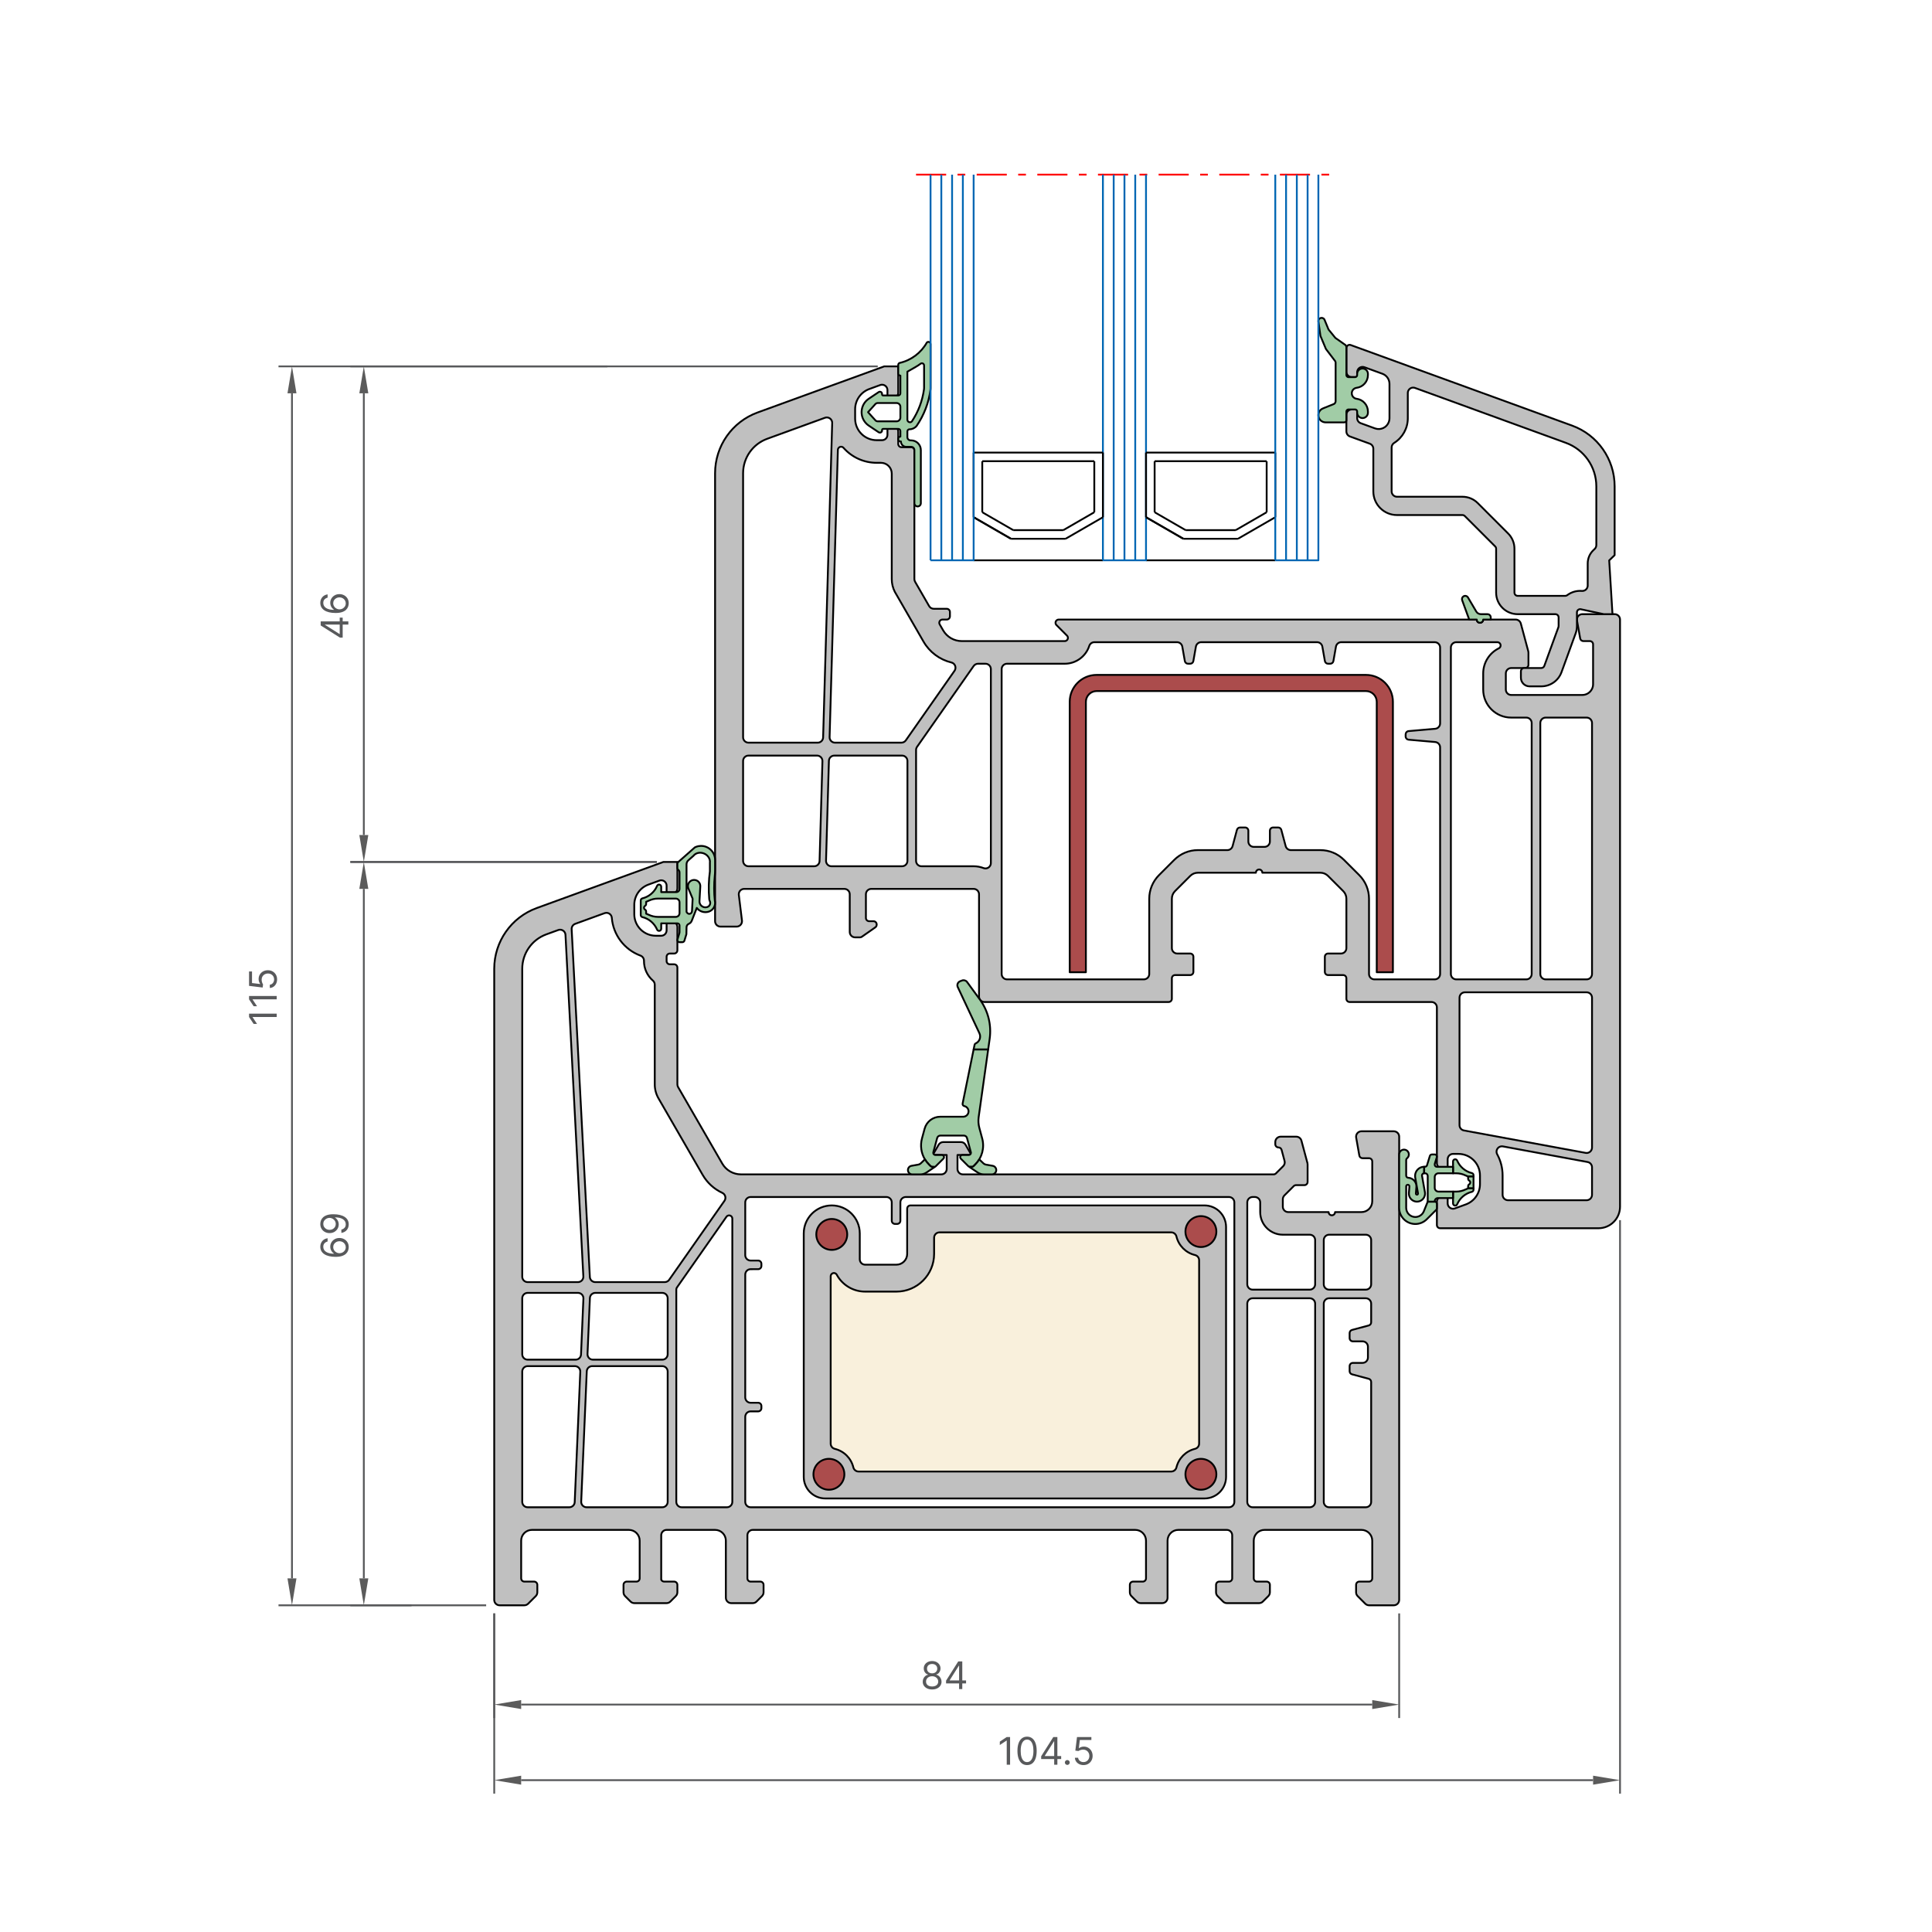 <?xml version="1.0" encoding="UTF-8"?> <svg xmlns="http://www.w3.org/2000/svg" width="1000" height="1000" viewBox="0 0 1000 1000" fill="none"><rect width="1000" height="1000" fill="white"></rect><mask id="mask0_309_1872" style="mask-type:luminance" maskUnits="userSpaceOnUse" x="80" y="50" width="841" height="900"><path d="M80 949.045H920.026V50H80V949.045Z" fill="white"></path></mask><g mask="url(#mask0_309_1872)"><path d="M824.023 504.138C824.023 505.677 822.775 506.925 821.236 506.925H800.045C798.506 506.925 797.258 505.677 797.258 504.138V374.215C797.258 372.676 798.506 371.423 800.045 371.423H821.236C822.775 371.423 824.023 372.676 824.023 374.215V504.138ZM824.023 593.988C824.023 594.159 824.007 594.331 823.976 594.497C823.7 596.01 822.245 597.014 820.732 596.733L757.72 585.123C756.394 584.879 755.437 583.725 755.437 582.378V516.408C755.437 514.864 756.685 513.616 758.224 513.616H821.236C822.775 513.616 824.023 514.864 824.023 516.408V593.988ZM824.023 618.449C824.023 619.988 822.775 621.236 821.236 621.236H780.533C778.989 621.236 777.746 619.988 777.746 618.449V608.415C777.746 604.583 776.779 600.814 774.944 597.455C774.637 596.889 774.533 596.244 774.648 595.61C774.928 594.097 776.384 593.099 777.897 593.374L821.74 601.454C823.061 601.698 824.023 602.852 824.023 604.193V618.449ZM753.758 506.925C752.219 506.925 750.971 505.677 750.971 504.138V335.181C750.971 333.642 752.219 332.394 753.758 332.394H775.043C775.677 332.394 776.259 332.753 776.54 333.325C776.946 334.151 776.608 335.155 775.781 335.565C770.837 338.009 767.702 343.047 767.702 348.563V356.928C767.702 364.935 774.195 371.423 782.202 371.423H790.011C791.55 371.423 792.798 372.676 792.798 374.215V504.138C792.798 505.677 791.55 506.925 790.011 506.925H753.758ZM745.398 374.433C745.398 375.878 744.291 377.085 742.851 377.215L729.084 378.416C728.221 378.494 727.555 379.216 727.555 380.084V381.197C727.555 382.065 728.221 382.788 729.084 382.866L742.851 384.067C744.291 384.192 745.398 385.398 745.398 386.843V504.138C745.398 505.677 744.15 506.925 742.606 506.925H711.386C709.847 506.925 708.599 505.677 708.599 504.138V465.182C708.599 460.602 706.775 456.203 703.536 452.959L695.649 445.077C692.41 441.833 688.011 440.014 683.426 440.014H668.151C666.888 440.014 665.786 439.166 665.458 437.944L663.207 429.543C663.009 428.81 662.349 428.305 661.59 428.305H658.97C658.044 428.305 657.296 429.049 657.296 429.974V435.553C657.296 437.092 656.048 438.339 654.509 438.339H648.93C647.391 438.339 646.144 437.092 646.144 435.553V429.974C646.144 429.049 645.395 428.305 644.47 428.305H641.849C641.095 428.305 640.43 428.81 640.232 429.543L637.986 437.944C637.659 439.166 636.551 440.014 635.293 440.014H620.019C615.433 440.014 611.035 441.833 607.79 445.077L599.909 452.959C596.665 456.203 594.845 460.602 594.845 465.182V504.138C594.845 505.677 593.592 506.925 592.053 506.925H521.237C519.698 506.925 518.451 505.677 518.451 504.138V346.332C518.451 344.794 519.698 343.546 521.237 343.546H551.08C556.871 343.546 562.003 339.823 563.802 334.318C564.176 333.169 565.247 332.394 566.453 332.394H609.21C610.562 332.394 611.721 333.366 611.955 334.697L613.27 342.163C613.411 342.958 614.107 343.546 614.918 343.546H616.031C616.847 343.546 617.539 342.958 617.679 342.163L618.994 334.697C619.233 333.366 620.388 332.394 621.745 332.394H681.7C683.051 332.394 684.211 333.366 684.445 334.697L685.76 342.163C685.901 342.958 686.597 343.546 687.408 343.546H688.521C689.337 343.546 690.029 342.958 690.169 342.163L691.484 334.697C691.718 333.366 692.878 332.394 694.235 332.394H742.606C744.15 332.394 745.398 333.642 745.398 335.181V374.433ZM512.872 446.715C512.872 447.048 512.815 447.386 512.69 447.703C512.144 449.143 510.538 449.866 509.097 449.32C507.455 448.696 505.713 448.374 503.956 448.374H476.942C475.403 448.374 474.155 447.131 474.155 445.587V388.179C474.155 387.607 474.326 387.046 474.654 386.578L503.956 344.731C504.481 343.988 505.328 343.546 506.243 343.546H510.085C511.624 343.546 512.872 344.794 512.872 346.332V446.715ZM469.689 445.587C469.689 447.131 468.446 448.374 466.902 448.374H430.338H430.26C428.721 448.332 427.509 447.048 427.551 445.509L429.043 393.799C429.085 392.292 430.322 391.091 431.83 391.091H466.902C468.446 391.091 469.689 392.339 469.689 393.877V445.587ZM423.257 384.4H387.409C385.87 384.4 384.623 383.152 384.623 381.613V244.936C384.623 236.961 389.608 229.843 397.1 227.119L426.995 216.237C427.327 216.118 427.676 216.061 428.029 216.071C429.568 216.113 430.779 217.397 430.738 218.936L426.043 381.691C426.002 383.199 424.764 384.4 423.257 384.4ZM424.203 445.67C424.156 447.178 422.924 448.374 421.416 448.374H387.409C385.87 448.374 384.623 447.131 384.623 445.587V393.877C384.623 392.339 385.87 391.091 387.409 391.091H422.903C422.929 391.091 422.96 391.091 422.986 391.091C424.525 391.138 425.736 392.422 425.69 393.961L424.203 445.67ZM434.247 231.647C434.944 231.034 435.999 231.101 436.608 231.798C440.944 236.722 447.193 239.545 453.754 239.55H456C459.078 239.55 461.573 242.045 461.573 245.128V299.739C461.573 302.021 462.114 304.272 463.143 306.305L478.002 332.082C481.127 337.51 486.341 341.425 492.429 342.901C492.767 342.984 493.085 343.125 493.37 343.322C494.634 344.211 494.935 345.948 494.057 347.211L468.847 383.209C468.327 383.958 467.474 384.4 466.564 384.4H432.183H432.105C430.561 384.353 429.35 383.069 429.397 381.53L433.681 232.853C433.696 232.391 433.899 231.954 434.247 231.647ZM835.731 317.894H819.006C817.467 317.894 816.219 319.142 816.219 320.68C816.219 320.842 816.229 321.008 816.261 321.169L817.898 330.455C818.039 331.25 818.735 331.832 819.541 331.832H822.91C823.83 331.832 824.579 332.586 824.579 333.506V354.141C824.579 354.984 824.392 355.81 824.023 356.569C823.092 358.493 821.143 359.715 819.006 359.715H782.202C780.663 359.715 779.415 358.467 779.415 356.928V348.563C779.415 347.024 780.663 345.776 782.202 345.776H789.455C790.084 345.776 790.661 345.417 790.947 344.856C791.061 344.622 791.123 344.362 791.123 344.102V337.816C791.123 337.572 791.092 337.328 791.03 337.094L787.183 322.75C786.855 321.533 785.753 320.68 784.49 320.68H767.702C767.702 321.606 766.953 322.355 766.033 322.355C765.108 322.355 764.359 321.606 764.359 320.68H548.007C547.082 320.68 546.333 321.434 546.333 322.355C546.333 322.802 546.51 323.223 546.822 323.535L552.26 328.978C552.577 329.295 552.754 329.716 552.754 330.163C552.754 331.084 552.005 331.832 551.08 331.832H497.821C493.833 331.832 490.152 329.711 488.161 326.259L486.388 323.192C486.243 322.937 486.165 322.651 486.165 322.355C486.165 321.434 486.913 320.68 487.839 320.68H490.012C490.937 320.68 491.686 319.932 491.686 319.012V316.781C491.686 315.856 490.937 315.107 490.012 315.107H483.321C482.323 315.107 481.402 314.577 480.908 313.709L473.656 301.132C473.411 300.706 473.281 300.228 473.281 299.739V233.139C473.281 232.214 472.533 231.465 471.613 231.465H466.59C465.67 231.465 464.921 230.717 464.921 229.791V223.355C464.921 221.91 463.814 220.703 462.374 220.579L459.343 220.313V225.05C459.343 226.594 458.095 227.842 456.556 227.842H453.77C447.728 227.842 442.784 223.027 442.618 216.991V216.965C442.618 216.882 442.612 216.794 442.612 216.711V216.69V211.87C442.602 207.17 445.534 202.959 449.953 201.353L455.6 199.294C455.906 199.185 456.229 199.127 456.556 199.127C458.095 199.127 459.343 200.38 459.343 201.914V206.37L462.374 206.105C463.814 205.98 464.921 204.774 464.921 203.328V189.644H457.669L392.14 213.498C378.919 218.307 370.123 230.867 370.123 244.936V476.812C370.123 478.356 371.376 479.604 372.914 479.604H381.274C382.819 479.604 384.066 478.356 384.066 476.812C384.066 476.703 384.056 476.589 384.046 476.474L382.413 463.212C382.397 463.102 382.392 462.988 382.392 462.874C382.392 461.335 383.64 460.087 385.179 460.087H437.039C438.578 460.087 439.826 461.335 439.826 462.874V482.391C439.826 483.93 441.074 485.177 442.612 485.177H445.124C445.467 485.177 445.799 485.073 446.08 484.876L453.052 479.994C453.504 479.682 453.77 479.173 453.77 478.627V478.486C453.77 477.566 453.016 476.812 452.095 476.812H449.865C448.94 476.812 448.191 476.064 448.191 475.143V462.874C448.191 461.335 449.439 460.087 450.978 460.087H503.956C505.489 460.087 506.742 461.335 506.742 462.874V515.846C506.742 517.385 507.99 518.638 509.529 518.638H604.879C605.804 518.638 606.553 517.884 606.553 516.964V506.369C606.553 505.443 607.302 504.695 608.227 504.695H616.031C616.956 504.695 617.705 503.946 617.705 503.02V495.217C617.705 494.291 616.956 493.543 616.031 493.543H609.34C607.801 493.543 606.553 492.295 606.553 490.756V465.182C606.553 463.705 607.141 462.286 608.186 461.241L616.072 453.354C617.117 452.309 618.537 451.722 620.019 451.722H650.048C650.048 450.796 650.797 450.048 651.722 450.048C652.642 450.048 653.391 450.796 653.391 451.722H683.426C684.902 451.722 686.322 452.309 687.367 453.354L695.254 461.241C696.299 462.286 696.886 463.705 696.886 465.182V490.756C696.886 492.295 695.638 493.543 694.099 493.543H687.408C686.483 493.543 685.734 494.291 685.734 495.217V503.02C685.734 503.946 686.483 504.695 687.408 504.695H695.212C696.137 504.695 696.886 505.443 696.886 506.369V516.964C696.886 517.884 697.635 518.638 698.56 518.638H740.943C742.481 518.638 743.729 519.881 743.729 521.425V602.025C743.729 603.471 744.831 604.677 746.272 604.802L749.303 605.067V600.05C749.303 598.506 750.55 597.258 752.094 597.258H754.881C761.037 597.258 766.033 602.254 766.033 608.415V612.938C766.033 617.622 763.101 621.813 758.692 623.414L753.046 625.473C752.739 625.582 752.417 625.639 752.094 625.639C750.55 625.639 749.303 624.392 749.303 622.853V619.005L746.272 619.271C744.831 619.395 743.729 620.601 743.729 622.047V634.062C743.729 634.987 744.478 635.736 745.398 635.736H827.371C833.527 635.736 838.523 630.74 838.523 624.584V320.68C838.523 319.142 837.27 317.894 835.731 317.894Z" fill="#C0C0C0"></path><path d="M824.023 504.138C824.023 505.677 822.775 506.925 821.236 506.925H800.045C798.506 506.925 797.258 505.677 797.258 504.138V374.215C797.258 372.676 798.506 371.423 800.045 371.423H821.236C822.775 371.423 824.023 372.676 824.023 374.215V504.138ZM824.023 593.988C824.023 594.159 824.007 594.331 823.976 594.497C823.7 596.01 822.245 597.014 820.732 596.733L757.72 585.123C756.394 584.879 755.437 583.725 755.437 582.378V516.408C755.437 514.864 756.685 513.616 758.224 513.616H821.236C822.775 513.616 824.023 514.864 824.023 516.408V593.988ZM824.023 618.449C824.023 619.988 822.775 621.236 821.236 621.236H780.533C778.989 621.236 777.746 619.988 777.746 618.449V608.415C777.746 604.583 776.779 600.814 774.944 597.455C774.637 596.889 774.533 596.244 774.648 595.61C774.928 594.097 776.384 593.099 777.897 593.374L821.74 601.454C823.061 601.698 824.023 602.852 824.023 604.193V618.449ZM753.758 506.925C752.219 506.925 750.971 505.677 750.971 504.138V335.181C750.971 333.642 752.219 332.394 753.758 332.394H775.043C775.677 332.394 776.259 332.753 776.54 333.325C776.946 334.151 776.608 335.155 775.781 335.565C770.837 338.009 767.702 343.047 767.702 348.563V356.928C767.702 364.935 774.195 371.423 782.202 371.423H790.011C791.55 371.423 792.798 372.676 792.798 374.215V504.138C792.798 505.677 791.55 506.925 790.011 506.925H753.758ZM745.398 374.433C745.398 375.878 744.291 377.085 742.851 377.215L729.084 378.416C728.221 378.494 727.555 379.216 727.555 380.084V381.197C727.555 382.065 728.221 382.788 729.084 382.866L742.851 384.067C744.291 384.192 745.398 385.398 745.398 386.843V504.138C745.398 505.677 744.15 506.925 742.606 506.925H711.386C709.847 506.925 708.599 505.677 708.599 504.138V465.182C708.599 460.602 706.775 456.203 703.536 452.959L695.649 445.077C692.41 441.833 688.011 440.014 683.426 440.014H668.151C666.888 440.014 665.786 439.166 665.458 437.944L663.207 429.543C663.009 428.81 662.349 428.305 661.59 428.305H658.97C658.044 428.305 657.296 429.049 657.296 429.974V435.553C657.296 437.092 656.048 438.339 654.509 438.339H648.93C647.391 438.339 646.144 437.092 646.144 435.553V429.974C646.144 429.049 645.395 428.305 644.47 428.305H641.849C641.095 428.305 640.43 428.81 640.232 429.543L637.986 437.944C637.659 439.166 636.551 440.014 635.293 440.014H620.019C615.433 440.014 611.035 441.833 607.79 445.077L599.909 452.959C596.665 456.203 594.845 460.602 594.845 465.182V504.138C594.845 505.677 593.592 506.925 592.053 506.925H521.237C519.698 506.925 518.451 505.677 518.451 504.138V346.332C518.451 344.794 519.698 343.546 521.237 343.546H551.08C556.871 343.546 562.003 339.823 563.802 334.318C564.176 333.169 565.247 332.394 566.453 332.394H609.21C610.562 332.394 611.721 333.366 611.955 334.697L613.27 342.163C613.411 342.958 614.107 343.546 614.918 343.546H616.031C616.847 343.546 617.539 342.958 617.679 342.163L618.994 334.697C619.233 333.366 620.388 332.394 621.745 332.394H681.7C683.051 332.394 684.211 333.366 684.445 334.697L685.76 342.163C685.901 342.958 686.597 343.546 687.408 343.546H688.521C689.337 343.546 690.029 342.958 690.169 342.163L691.484 334.697C691.718 333.366 692.878 332.394 694.235 332.394H742.606C744.15 332.394 745.398 333.642 745.398 335.181V374.433ZM512.872 446.715C512.872 447.048 512.815 447.386 512.69 447.703C512.144 449.143 510.538 449.866 509.097 449.32C507.455 448.696 505.713 448.374 503.956 448.374H476.942C475.403 448.374 474.155 447.131 474.155 445.587V388.179C474.155 387.607 474.326 387.046 474.654 386.578L503.956 344.731C504.481 343.988 505.328 343.546 506.243 343.546H510.085C511.624 343.546 512.872 344.794 512.872 346.332V446.715ZM469.689 445.587C469.689 447.131 468.446 448.374 466.902 448.374H430.338H430.26C428.721 448.332 427.509 447.048 427.551 445.509L429.043 393.799C429.085 392.292 430.322 391.091 431.83 391.091H466.902C468.446 391.091 469.689 392.339 469.689 393.877V445.587ZM423.257 384.4H387.409C385.87 384.4 384.623 383.152 384.623 381.613V244.936C384.623 236.961 389.608 229.843 397.1 227.119L426.995 216.237C427.327 216.118 427.676 216.061 428.029 216.071C429.568 216.113 430.779 217.397 430.738 218.936L426.043 381.691C426.002 383.199 424.764 384.4 423.257 384.4ZM424.203 445.67C424.156 447.178 422.924 448.374 421.416 448.374H387.409C385.87 448.374 384.623 447.131 384.623 445.587V393.877C384.623 392.339 385.87 391.091 387.409 391.091H422.903C422.929 391.091 422.96 391.091 422.986 391.091C424.525 391.138 425.736 392.422 425.69 393.961L424.203 445.67ZM434.247 231.647C434.944 231.034 435.999 231.101 436.608 231.798C440.944 236.722 447.193 239.545 453.754 239.55H456C459.078 239.55 461.573 242.045 461.573 245.128V299.739C461.573 302.021 462.114 304.272 463.143 306.305L478.002 332.082C481.127 337.51 486.341 341.425 492.429 342.901C492.767 342.984 493.085 343.125 493.37 343.322C494.634 344.211 494.935 345.948 494.057 347.211L468.847 383.209C468.327 383.958 467.474 384.4 466.564 384.4H432.183H432.105C430.561 384.353 429.35 383.069 429.397 381.53L433.681 232.853C433.696 232.391 433.899 231.954 434.247 231.647ZM835.731 317.894H819.006C817.467 317.894 816.219 319.142 816.219 320.68C816.219 320.842 816.229 321.008 816.261 321.169L817.898 330.455C818.039 331.25 818.735 331.832 819.541 331.832H822.91C823.83 331.832 824.579 332.586 824.579 333.506V354.141C824.579 354.984 824.392 355.81 824.023 356.569C823.092 358.493 821.143 359.715 819.006 359.715H782.202C780.663 359.715 779.415 358.467 779.415 356.928V348.563C779.415 347.024 780.663 345.776 782.202 345.776H789.455C790.084 345.776 790.661 345.417 790.947 344.856C791.061 344.622 791.123 344.362 791.123 344.102V337.816C791.123 337.572 791.092 337.328 791.03 337.094L787.183 322.75C786.855 321.533 785.753 320.68 784.49 320.68H767.702C767.702 321.606 766.953 322.355 766.033 322.355C765.108 322.355 764.359 321.606 764.359 320.68H548.007C547.082 320.68 546.333 321.434 546.333 322.355C546.333 322.802 546.51 323.223 546.822 323.535L552.26 328.978C552.577 329.295 552.754 329.716 552.754 330.163C552.754 331.084 552.005 331.832 551.08 331.832H497.821C493.833 331.832 490.152 329.711 488.161 326.259L486.388 323.192C486.243 322.937 486.165 322.651 486.165 322.355C486.165 321.434 486.913 320.68 487.839 320.68H490.012C490.937 320.68 491.686 319.932 491.686 319.012V316.781C491.686 315.856 490.937 315.107 490.012 315.107H483.321C482.323 315.107 481.402 314.577 480.908 313.709L473.656 301.132C473.411 300.706 473.281 300.228 473.281 299.739V233.139C473.281 232.214 472.533 231.465 471.613 231.465H466.59C465.67 231.465 464.921 230.717 464.921 229.791V223.355C464.921 221.91 463.814 220.703 462.374 220.579L459.343 220.313V225.05C459.343 226.594 458.095 227.842 456.556 227.842H453.77C447.728 227.842 442.784 223.027 442.618 216.991V216.965C442.618 216.882 442.612 216.794 442.612 216.711V216.69V211.87C442.602 207.17 445.534 202.959 449.953 201.353L455.6 199.294C455.906 199.185 456.229 199.127 456.556 199.127C458.095 199.127 459.343 200.38 459.343 201.914V206.37L462.374 206.105C463.814 205.98 464.921 204.774 464.921 203.328V189.644H457.669L392.14 213.498C378.919 218.307 370.123 230.867 370.123 244.936V476.812C370.123 478.356 371.376 479.604 372.914 479.604H381.274C382.819 479.604 384.066 478.356 384.066 476.812C384.066 476.703 384.056 476.589 384.046 476.474L382.413 463.212C382.397 463.102 382.392 462.988 382.392 462.874C382.392 461.335 383.64 460.087 385.179 460.087H437.039C438.578 460.087 439.826 461.335 439.826 462.874V482.391C439.826 483.93 441.074 485.177 442.612 485.177H445.124C445.467 485.177 445.799 485.073 446.08 484.876L453.052 479.994C453.504 479.682 453.77 479.173 453.77 478.627V478.486C453.77 477.566 453.016 476.812 452.095 476.812H449.865C448.94 476.812 448.191 476.064 448.191 475.143V462.874C448.191 461.335 449.439 460.087 450.978 460.087H503.956C505.489 460.087 506.742 461.335 506.742 462.874V515.846C506.742 517.385 507.99 518.638 509.529 518.638H604.879C605.804 518.638 606.553 517.884 606.553 516.964V506.369C606.553 505.443 607.302 504.695 608.227 504.695H616.031C616.956 504.695 617.705 503.946 617.705 503.02V495.217C617.705 494.291 616.956 493.543 616.031 493.543H609.34C607.801 493.543 606.553 492.295 606.553 490.756V465.182C606.553 463.705 607.141 462.286 608.186 461.241L616.072 453.354C617.117 452.309 618.537 451.722 620.019 451.722H650.048C650.048 450.796 650.797 450.048 651.722 450.048C652.642 450.048 653.391 450.796 653.391 451.722H683.426C684.902 451.722 686.322 452.309 687.367 453.354L695.254 461.241C696.299 462.286 696.886 463.705 696.886 465.182V490.756C696.886 492.295 695.638 493.543 694.099 493.543H687.408C686.483 493.543 685.734 494.291 685.734 495.217V503.02C685.734 503.946 686.483 504.695 687.408 504.695H695.212C696.137 504.695 696.886 505.443 696.886 506.369V516.964C696.886 517.884 697.635 518.638 698.56 518.638H740.943C742.481 518.638 743.729 519.881 743.729 521.425V602.025C743.729 603.471 744.831 604.677 746.272 604.802L749.303 605.067V600.05C749.303 598.506 750.55 597.258 752.094 597.258H754.881C761.037 597.258 766.033 602.254 766.033 608.415V612.938C766.033 617.622 763.101 621.813 758.692 623.414L753.046 625.473C752.739 625.582 752.417 625.639 752.094 625.639C750.55 625.639 749.303 624.392 749.303 622.853V619.005L746.272 619.271C744.831 619.395 743.729 620.601 743.729 622.047V634.062C743.729 634.987 744.478 635.736 745.398 635.736H827.371C833.527 635.736 838.523 630.74 838.523 624.584V320.68C838.523 319.142 837.27 317.894 835.731 317.894Z" stroke="black" stroke-width="0.946" stroke-linejoin="round"></path><path d="M709.712 664.731C709.712 666.27 708.464 667.518 706.925 667.518H687.964C686.425 667.518 685.178 666.27 685.178 664.731V641.871C685.178 640.327 686.425 639.079 687.964 639.079H706.925C708.464 639.079 709.712 640.327 709.712 641.871V664.731ZM709.712 684.436C709.712 685.195 709.202 685.855 708.475 686.052L699.797 688.376C699.069 688.569 698.56 689.234 698.56 689.993V692.614C698.56 693.534 699.309 694.283 700.234 694.283H705.251C706.795 694.283 708.038 695.53 708.038 697.069V702.648C708.038 704.187 706.795 705.434 705.251 705.434H700.234C699.309 705.434 698.56 706.183 698.56 707.108V709.729C698.56 710.488 699.069 711.148 699.797 711.346L708.475 713.67C709.202 713.867 709.712 714.528 709.712 715.287V777.368C709.712 778.907 708.464 780.155 706.925 780.155H687.964C686.425 780.155 685.178 778.907 685.178 777.368V674.771C685.178 673.226 686.425 671.979 687.964 671.979H706.925C708.464 671.979 709.712 673.226 709.712 674.771V684.436ZM680.717 664.731C680.717 666.27 679.469 667.518 677.93 667.518H648.374C646.835 667.518 645.587 666.27 645.587 664.731V622.349C645.587 620.815 646.835 619.562 648.374 619.562H649.492C651.031 619.562 652.278 620.815 652.278 622.349V627.371C652.278 633.839 657.524 639.079 663.987 639.079H677.93C679.469 639.079 680.717 640.327 680.717 641.871V664.731ZM680.717 777.368C680.717 778.907 679.469 780.155 677.93 780.155H648.374C646.835 780.155 645.587 778.907 645.587 777.368V674.771C645.587 673.226 646.835 671.979 648.374 671.979H677.93C679.469 671.979 680.717 673.226 680.717 674.771V777.368ZM638.896 777.368C638.896 778.907 637.648 780.155 636.109 780.155H388.527C386.988 780.155 385.74 778.907 385.74 777.368V733.317C385.74 731.778 386.988 730.53 388.527 730.53H392.431C393.357 730.53 394.105 729.781 394.105 728.856V727.743C394.105 726.818 393.357 726.069 392.431 726.069H388.527C386.983 726.069 385.735 724.822 385.735 723.283L385.74 659.709C385.74 658.175 386.988 656.928 388.527 656.928L392.431 656.922C393.357 656.922 394.105 656.174 394.105 655.253V654.136C394.105 653.215 393.357 652.467 392.431 652.467H388.527C386.983 652.467 385.735 651.214 385.735 649.675L385.74 622.349C385.74 620.815 386.988 619.567 388.527 619.567H458.786C460.325 619.567 461.573 620.815 461.573 622.354V631.832C461.573 632.757 462.322 633.506 463.247 633.506H464.36C465.285 633.506 466.034 632.757 466.034 631.832V622.354C466.034 620.815 467.282 619.567 468.826 619.567H636.109C637.648 619.567 638.896 620.815 638.896 622.349V777.368ZM379.049 777.368C379.049 778.907 377.796 780.155 376.262 780.155H352.841C351.297 780.155 350.054 778.907 350.054 777.368V667.393C350.054 667.05 350.158 666.717 350.35 666.437L376.002 629.804C376.314 629.357 376.829 629.092 377.375 629.092C378.295 629.092 379.049 629.841 379.049 630.761V777.368ZM344.07 663.614H308.088C306.606 663.614 305.384 662.454 305.306 660.972L295.886 480.951C295.823 479.729 296.567 478.606 297.716 478.185L312.938 472.648C313.172 472.565 313.417 472.508 313.661 472.487C315.2 472.362 316.546 473.506 316.671 475.04C317.389 483.899 323.175 491.536 331.504 494.625C332.611 495.035 333.339 496.096 333.324 497.276C333.272 501.217 334.961 504.976 337.94 507.555C338.549 508.085 338.902 508.854 338.902 509.665V561.276C338.902 563.818 339.568 566.319 340.842 568.529L363.707 608.135C366.057 612.2 369.602 615.445 373.866 617.431C374.011 617.498 374.152 617.581 374.287 617.675C375.55 618.559 375.857 620.295 374.968 621.559L346.352 662.428C345.833 663.172 344.98 663.614 344.07 663.614ZM345.588 700.974C345.588 702.518 344.34 703.766 342.802 703.766H306.876C306.84 703.766 306.798 703.766 306.757 703.76C305.223 703.698 304.027 702.393 304.095 700.854L305.176 675.478L305.332 671.859C305.395 670.367 306.622 669.192 308.114 669.192H342.802C344.34 669.192 345.588 670.44 345.588 671.979V700.974ZM345.588 777.368C345.588 778.907 344.34 780.155 342.802 780.155H336.677H336.667H303.617C303.575 780.155 303.539 780.155 303.497 780.155C301.958 780.092 300.762 778.787 300.83 777.248L303.71 709.776C303.772 708.289 305.005 707.108 306.497 707.108H342.802C344.34 707.108 345.588 708.356 345.588 709.895V777.368ZM297.95 703.766H273.098C271.575 703.766 270.332 702.533 270.312 701.005V671.948C270.332 670.419 271.575 669.192 273.098 669.192H299.187C299.229 669.192 299.265 669.192 299.307 669.197C300.845 669.26 302.036 670.559 301.974 672.098L300.731 701.093C300.669 702.585 299.442 703.766 297.95 703.766ZM297.471 777.488C297.409 778.98 296.177 780.155 294.685 780.155H273.098C271.575 780.155 270.332 778.928 270.312 777.399V709.864C270.332 708.341 271.575 707.108 273.098 707.108H297.565C297.606 707.108 297.643 707.114 297.684 707.114C299.223 707.176 300.419 708.481 300.352 710.015L297.471 777.488ZM270.312 501.435C270.312 493.465 275.297 486.348 282.789 483.618L288.95 481.378C289.21 481.284 289.48 481.227 289.761 481.211C291.295 481.133 292.605 482.313 292.688 483.852L301.937 660.681C301.942 660.728 301.942 660.78 301.942 660.827C301.942 662.366 300.695 663.614 299.156 663.614H273.104C271.559 663.614 270.312 662.366 270.312 660.827V501.435ZM721.42 585.55H704.695C703.156 585.55 701.908 586.798 701.908 588.337C701.908 588.498 701.919 588.664 701.95 588.82L703.587 598.106C703.728 598.907 704.424 599.489 705.236 599.489H708.599C709.52 599.489 710.268 600.237 710.268 601.163V621.793C710.268 624.876 707.773 627.371 704.695 627.371H691.032C691.032 628.297 690.283 629.045 689.358 629.045C688.437 629.045 687.689 628.297 687.689 627.371H666.778C665.234 627.371 663.987 626.123 663.987 624.584V620.716C663.987 619.978 664.283 619.271 664.808 618.746L669.633 613.921C669.945 613.609 670.371 613.433 670.818 613.433H675.144C676.064 613.433 676.812 612.679 676.812 611.758V602.681C676.812 602.442 676.781 602.198 676.719 601.964L673.62 590.406C673.293 589.184 672.191 588.337 670.927 588.337H662.874C661.33 588.337 660.087 589.585 660.087 591.129V592.241C660.087 593.156 660.826 593.905 661.746 593.915C662.5 593.921 663.155 594.43 663.347 595.153L664.891 600.919C665.151 601.88 664.876 602.905 664.174 603.612L660.415 607.365C660.103 607.677 659.677 607.854 659.235 607.854H498.377C496.838 607.854 495.59 606.606 495.59 605.067V597.815H502.557C502.557 597.524 502.479 597.232 502.333 596.983L499.76 592.517C499.261 591.659 498.341 591.129 497.348 591.129H488.254C487.261 591.129 486.341 591.659 485.842 592.517L483.269 596.983C483.123 597.232 483.04 597.524 483.04 597.815H490.012V605.067C490.012 606.606 488.764 607.854 487.225 607.854H383.51C379.522 607.854 375.841 605.728 373.85 602.281L350.98 562.669C350.74 562.243 350.61 561.765 350.61 561.276V500.791C350.61 499.865 349.857 499.122 348.936 499.122H346.706C345.781 499.122 345.032 498.368 345.032 497.448V495.217C345.032 494.292 345.781 493.543 346.706 493.543H348.936C349.857 493.543 350.61 492.795 350.61 491.869V479.859C350.61 478.414 349.503 477.208 348.063 477.078L345.032 476.813V481.554C345.032 483.093 343.784 484.341 342.245 484.341H339.459C333.417 484.341 328.473 479.532 328.307 473.496V473.47C328.307 473.387 328.307 473.303 328.301 473.215V473.189V468.375C328.291 463.67 331.223 459.464 335.643 457.857L341.289 455.804C341.595 455.689 341.918 455.632 342.245 455.632C343.784 455.632 345.032 456.88 345.032 458.419V462.874L348.063 462.609C349.503 462.484 350.61 461.278 350.61 459.833V446.149H343.358L277.829 469.997C264.608 474.806 255.812 487.372 255.812 501.435V828.11C255.812 829.655 257.065 830.902 258.603 830.902H271.388C272.126 830.902 272.838 830.606 273.358 830.086L277.304 826.14C277.824 825.62 278.121 824.908 278.121 824.17V820.307C278.121 819.381 277.372 818.633 276.446 818.633H271.429C270.504 818.633 269.755 817.884 269.755 816.959V797.447C269.755 794.364 272.251 791.868 275.334 791.868H325.515C328.598 791.868 331.093 794.364 331.093 797.447V816.959C331.093 817.884 330.345 818.633 329.419 818.633H324.402C323.477 818.633 322.728 819.381 322.728 820.307V824.17C322.728 824.908 323.019 825.62 323.544 826.14L326.373 828.968C326.898 829.493 327.605 829.785 328.343 829.785H344.99C345.734 829.785 346.441 829.493 346.966 828.968L349.794 826.14C350.314 825.62 350.61 824.908 350.61 824.17V820.307C350.61 819.381 349.857 818.633 348.936 818.633H343.779C343.113 818.633 342.51 818.238 342.245 817.629V794.655C342.245 793.116 343.493 791.868 345.032 791.868H370.133C373.211 791.868 375.701 794.364 375.701 797.447V826.998C375.701 828.537 376.949 829.785 378.493 829.785H389.603C390.341 829.785 391.048 829.493 391.574 828.968L394.402 826.14C394.922 825.62 395.218 824.908 395.218 824.17V820.307C395.218 819.381 394.469 818.633 393.544 818.633H388.527C387.601 818.633 386.853 817.884 386.853 816.959V794.655C386.853 793.116 388.101 791.868 389.645 791.868H556.928H587.597C590.675 791.868 593.171 794.364 593.171 797.447V816.959C593.171 817.884 592.422 818.633 591.497 818.633H586.48C585.554 818.633 584.805 819.381 584.805 820.307V824.17C584.805 824.908 585.102 825.62 585.622 826.14L588.45 828.968C588.975 829.493 589.682 829.785 590.42 829.785H601.536C603.075 829.785 604.323 828.537 604.323 826.998V797.447C604.323 794.364 606.818 791.868 609.896 791.868H634.992C636.53 791.868 637.783 793.116 637.783 794.655V816.959C637.783 817.884 637.03 818.633 636.109 818.633H631.087C630.167 818.633 629.418 819.381 629.418 820.307V824.17C629.418 824.908 629.709 825.62 630.234 826.14L633.063 828.968C633.583 829.493 634.29 829.785 635.033 829.785H651.68C652.419 829.785 653.131 829.493 653.651 828.968L656.479 826.14C657.004 825.62 657.295 824.908 657.295 824.17V820.307C657.295 819.381 656.547 818.633 655.621 818.633H650.604C649.679 818.633 648.935 817.884 648.935 816.959V797.447C648.935 794.364 651.431 791.868 654.509 791.868H704.695C707.773 791.868 710.268 794.364 710.268 797.447V816.959C710.268 817.884 709.52 818.633 708.599 818.633H703.577C702.657 818.633 701.908 819.381 701.908 820.307V824.17C701.908 824.908 702.199 825.62 702.724 826.14L706.665 830.086C707.19 830.606 707.897 830.902 708.636 830.902H721.42C722.964 830.902 724.212 829.655 724.212 828.11V588.337C724.212 586.798 722.964 585.55 721.42 585.55Z" fill="#C0C0C0"></path><path d="M709.712 664.731C709.712 666.27 708.464 667.518 706.925 667.518H687.964C686.425 667.518 685.178 666.27 685.178 664.731V641.871C685.178 640.327 686.425 639.079 687.964 639.079H706.925C708.464 639.079 709.712 640.327 709.712 641.871V664.731ZM709.712 684.436C709.712 685.195 709.202 685.855 708.475 686.052L699.797 688.376C699.069 688.569 698.56 689.234 698.56 689.993V692.614C698.56 693.534 699.309 694.283 700.234 694.283H705.251C706.795 694.283 708.038 695.53 708.038 697.069V702.648C708.038 704.187 706.795 705.434 705.251 705.434H700.234C699.309 705.434 698.56 706.183 698.56 707.108V709.729C698.56 710.488 699.069 711.148 699.797 711.346L708.475 713.67C709.202 713.867 709.712 714.528 709.712 715.287V777.368C709.712 778.907 708.464 780.155 706.925 780.155H687.964C686.425 780.155 685.178 778.907 685.178 777.368V674.771C685.178 673.226 686.425 671.979 687.964 671.979H706.925C708.464 671.979 709.712 673.226 709.712 674.771V684.436ZM680.717 664.731C680.717 666.27 679.469 667.518 677.93 667.518H648.374C646.835 667.518 645.587 666.27 645.587 664.731V622.349C645.587 620.815 646.835 619.562 648.374 619.562H649.492C651.031 619.562 652.278 620.815 652.278 622.349V627.371C652.278 633.839 657.524 639.079 663.987 639.079H677.93C679.469 639.079 680.717 640.327 680.717 641.871V664.731ZM680.717 777.368C680.717 778.907 679.469 780.155 677.93 780.155H648.374C646.835 780.155 645.587 778.907 645.587 777.368V674.771C645.587 673.226 646.835 671.979 648.374 671.979H677.93C679.469 671.979 680.717 673.226 680.717 674.771V777.368ZM638.896 777.368C638.896 778.907 637.648 780.155 636.109 780.155H388.527C386.988 780.155 385.74 778.907 385.74 777.368V733.317C385.74 731.778 386.988 730.53 388.527 730.53H392.431C393.357 730.53 394.105 729.781 394.105 728.856V727.743C394.105 726.818 393.357 726.069 392.431 726.069H388.527C386.983 726.069 385.735 724.822 385.735 723.283L385.74 659.709C385.74 658.175 386.988 656.928 388.527 656.928L392.431 656.922C393.357 656.922 394.105 656.174 394.105 655.253V654.136C394.105 653.215 393.357 652.467 392.431 652.467H388.527C386.983 652.467 385.735 651.214 385.735 649.675L385.74 622.349C385.74 620.815 386.988 619.567 388.527 619.567H458.786C460.325 619.567 461.573 620.815 461.573 622.354V631.832C461.573 632.757 462.322 633.506 463.247 633.506H464.36C465.285 633.506 466.034 632.757 466.034 631.832V622.354C466.034 620.815 467.282 619.567 468.826 619.567H636.109C637.648 619.567 638.896 620.815 638.896 622.349V777.368ZM379.049 777.368C379.049 778.907 377.796 780.155 376.262 780.155H352.841C351.297 780.155 350.054 778.907 350.054 777.368V667.393C350.054 667.05 350.158 666.717 350.35 666.437L376.002 629.804C376.314 629.357 376.829 629.092 377.375 629.092C378.295 629.092 379.049 629.841 379.049 630.761V777.368ZM344.07 663.614H308.088C306.606 663.614 305.384 662.454 305.306 660.972L295.886 480.951C295.823 479.729 296.567 478.606 297.716 478.185L312.938 472.648C313.172 472.565 313.417 472.508 313.661 472.487C315.2 472.362 316.546 473.506 316.671 475.04C317.389 483.899 323.175 491.536 331.504 494.625C332.611 495.035 333.339 496.096 333.324 497.276C333.272 501.217 334.961 504.976 337.94 507.555C338.549 508.085 338.902 508.854 338.902 509.665V561.276C338.902 563.818 339.568 566.319 340.842 568.529L363.707 608.135C366.057 612.2 369.602 615.445 373.866 617.431C374.011 617.498 374.152 617.581 374.287 617.675C375.55 618.559 375.857 620.295 374.968 621.559L346.352 662.428C345.833 663.172 344.98 663.614 344.07 663.614ZM345.588 700.974C345.588 702.518 344.34 703.766 342.802 703.766H306.876C306.84 703.766 306.798 703.766 306.757 703.76C305.223 703.698 304.027 702.393 304.095 700.854L305.176 675.478L305.332 671.859C305.395 670.367 306.622 669.192 308.114 669.192H342.802C344.34 669.192 345.588 670.44 345.588 671.979V700.974ZM345.588 777.368C345.588 778.907 344.34 780.155 342.802 780.155H336.677H336.667H303.617C303.575 780.155 303.539 780.155 303.497 780.155C301.958 780.092 300.762 778.787 300.83 777.248L303.71 709.776C303.772 708.289 305.005 707.108 306.497 707.108H342.802C344.34 707.108 345.588 708.356 345.588 709.895V777.368ZM297.95 703.766H273.098C271.575 703.766 270.332 702.533 270.312 701.005V671.948C270.332 670.419 271.575 669.192 273.098 669.192H299.187C299.229 669.192 299.265 669.192 299.307 669.197C300.845 669.26 302.036 670.559 301.974 672.098L300.731 701.093C300.669 702.585 299.442 703.766 297.95 703.766ZM297.471 777.488C297.409 778.98 296.177 780.155 294.685 780.155H273.098C271.575 780.155 270.332 778.928 270.312 777.399V709.864C270.332 708.341 271.575 707.108 273.098 707.108H297.565C297.606 707.108 297.643 707.114 297.684 707.114C299.223 707.176 300.419 708.481 300.352 710.015L297.471 777.488ZM270.312 501.435C270.312 493.465 275.297 486.348 282.789 483.618L288.95 481.378C289.21 481.284 289.48 481.227 289.761 481.211C291.295 481.133 292.605 482.313 292.688 483.852L301.937 660.681C301.942 660.728 301.942 660.78 301.942 660.827C301.942 662.366 300.695 663.614 299.156 663.614H273.104C271.559 663.614 270.312 662.366 270.312 660.827V501.435ZM721.42 585.55H704.695C703.156 585.55 701.908 586.798 701.908 588.337C701.908 588.498 701.919 588.664 701.95 588.82L703.587 598.106C703.728 598.907 704.424 599.489 705.236 599.489H708.599C709.52 599.489 710.268 600.237 710.268 601.163V621.793C710.268 624.876 707.773 627.371 704.695 627.371H691.032C691.032 628.297 690.283 629.045 689.358 629.045C688.437 629.045 687.689 628.297 687.689 627.371H666.778C665.234 627.371 663.987 626.123 663.987 624.584V620.716C663.987 619.978 664.283 619.271 664.808 618.746L669.633 613.921C669.945 613.609 670.371 613.433 670.818 613.433H675.144C676.064 613.433 676.812 612.679 676.812 611.758V602.681C676.812 602.442 676.781 602.198 676.719 601.964L673.62 590.406C673.293 589.184 672.191 588.337 670.927 588.337H662.874C661.33 588.337 660.087 589.585 660.087 591.129V592.241C660.087 593.156 660.826 593.905 661.746 593.915C662.5 593.921 663.155 594.43 663.347 595.153L664.891 600.919C665.151 601.88 664.876 602.905 664.174 603.612L660.415 607.365C660.103 607.677 659.677 607.854 659.235 607.854H498.377C496.838 607.854 495.59 606.606 495.59 605.067V597.815H502.557C502.557 597.524 502.479 597.232 502.333 596.983L499.76 592.517C499.261 591.659 498.341 591.129 497.348 591.129H488.254C487.261 591.129 486.341 591.659 485.842 592.517L483.269 596.983C483.123 597.232 483.04 597.524 483.04 597.815H490.012V605.067C490.012 606.606 488.764 607.854 487.225 607.854H383.51C379.522 607.854 375.841 605.728 373.85 602.281L350.98 562.669C350.74 562.243 350.61 561.765 350.61 561.276V500.791C350.61 499.865 349.857 499.122 348.936 499.122H346.706C345.781 499.122 345.032 498.368 345.032 497.448V495.217C345.032 494.292 345.781 493.543 346.706 493.543H348.936C349.857 493.543 350.61 492.795 350.61 491.869V479.859C350.61 478.414 349.503 477.208 348.063 477.078L345.032 476.813V481.554C345.032 483.093 343.784 484.341 342.245 484.341H339.459C333.417 484.341 328.473 479.532 328.307 473.496V473.47C328.307 473.387 328.307 473.303 328.301 473.215V473.189V468.375C328.291 463.67 331.223 459.464 335.643 457.857L341.289 455.804C341.595 455.689 341.918 455.632 342.245 455.632C343.784 455.632 345.032 456.88 345.032 458.419V462.874L348.063 462.609C349.503 462.484 350.61 461.278 350.61 459.833V446.149H343.358L277.829 469.997C264.608 474.806 255.812 487.372 255.812 501.435V828.11C255.812 829.655 257.065 830.902 258.603 830.902H271.388C272.126 830.902 272.838 830.606 273.358 830.086L277.304 826.14C277.824 825.62 278.121 824.908 278.121 824.17V820.307C278.121 819.381 277.372 818.633 276.446 818.633H271.429C270.504 818.633 269.755 817.884 269.755 816.959V797.447C269.755 794.364 272.251 791.868 275.334 791.868H325.515C328.598 791.868 331.093 794.364 331.093 797.447V816.959C331.093 817.884 330.345 818.633 329.419 818.633H324.402C323.477 818.633 322.728 819.381 322.728 820.307V824.17C322.728 824.908 323.019 825.62 323.544 826.14L326.373 828.968C326.898 829.493 327.605 829.785 328.343 829.785H344.99C345.734 829.785 346.441 829.493 346.966 828.968L349.794 826.14C350.314 825.62 350.61 824.908 350.61 824.17V820.307C350.61 819.381 349.857 818.633 348.936 818.633H343.779C343.113 818.633 342.51 818.238 342.245 817.629V794.655C342.245 793.116 343.493 791.868 345.032 791.868H370.133C373.211 791.868 375.701 794.364 375.701 797.447V826.998C375.701 828.537 376.949 829.785 378.493 829.785H389.603C390.341 829.785 391.048 829.493 391.574 828.968L394.402 826.14C394.922 825.62 395.218 824.908 395.218 824.17V820.307C395.218 819.381 394.469 818.633 393.544 818.633H388.527C387.601 818.633 386.853 817.884 386.853 816.959V794.655C386.853 793.116 388.101 791.868 389.645 791.868H556.928H587.597C590.675 791.868 593.171 794.364 593.171 797.447V816.959C593.171 817.884 592.422 818.633 591.497 818.633H586.48C585.554 818.633 584.805 819.381 584.805 820.307V824.17C584.805 824.908 585.102 825.62 585.622 826.14L588.45 828.968C588.975 829.493 589.682 829.785 590.42 829.785H601.536C603.075 829.785 604.323 828.537 604.323 826.998V797.447C604.323 794.364 606.818 791.868 609.896 791.868H634.992C636.53 791.868 637.783 793.116 637.783 794.655V816.959C637.783 817.884 637.03 818.633 636.109 818.633H631.087C630.167 818.633 629.418 819.381 629.418 820.307V824.17C629.418 824.908 629.709 825.62 630.234 826.14L633.063 828.968C633.583 829.493 634.29 829.785 635.033 829.785H651.68C652.419 829.785 653.131 829.493 653.651 828.968L656.479 826.14C657.004 825.62 657.295 824.908 657.295 824.17V820.307C657.295 819.381 656.547 818.633 655.621 818.633H650.604C649.679 818.633 648.935 817.884 648.935 816.959V797.447C648.935 794.364 651.431 791.868 654.509 791.868H704.695C707.773 791.868 710.268 794.364 710.268 797.447V816.959C710.268 817.884 709.52 818.633 708.599 818.633H703.577C702.657 818.633 701.908 819.381 701.908 820.307V824.17C701.908 824.908 702.199 825.62 702.724 826.14L706.665 830.086C707.19 830.606 707.897 830.902 708.636 830.902H721.42C722.964 830.902 724.212 829.655 724.212 828.11V588.337C724.212 586.798 722.964 585.55 721.42 585.55Z" stroke="black" stroke-width="0.946" stroke-linejoin="round"></path><path d="M613.581 637.46C613.581 633.04 617.163 629.458 621.582 629.458C626.001 629.458 629.584 633.04 629.584 637.46C629.584 641.879 626.001 645.461 621.582 645.461C617.163 645.461 613.581 641.879 613.581 637.46Z" fill="#AB4C4C"></path><path d="M613.581 637.46C613.581 633.04 617.163 629.458 621.582 629.458C626.001 629.458 629.584 633.04 629.584 637.46C629.584 641.879 626.001 645.461 621.582 645.461C617.163 645.461 613.581 641.879 613.581 637.46Z" stroke="black" stroke-width="0.946" stroke-linejoin="round"></path><path d="M421.037 763.089C421.037 758.669 424.619 755.087 429.039 755.087C433.458 755.087 437.04 758.669 437.04 763.089C437.04 767.508 433.458 771.09 429.039 771.09C424.619 771.09 421.037 767.508 421.037 763.089Z" fill="#AB4C4C"></path><path d="M421.037 763.089C421.037 758.669 424.619 755.087 429.039 755.087C433.458 755.087 437.04 758.669 437.04 763.089C437.04 767.508 433.458 771.09 429.039 771.09C424.619 771.09 421.037 767.508 421.037 763.089Z" stroke="black" stroke-width="0.946" stroke-linejoin="round"></path><path d="M613.581 763.089C613.581 758.669 617.163 755.087 621.582 755.087C626.001 755.087 629.584 758.669 629.584 763.089C629.584 767.508 626.001 771.09 621.582 771.09C617.163 771.09 613.581 767.508 613.581 763.089Z" fill="#AB4C4C"></path><path d="M613.581 763.089C613.581 758.669 617.163 755.087 621.582 755.087C626.001 755.087 629.584 758.669 629.584 763.089C629.584 767.508 626.001 771.09 621.582 771.09C617.163 771.09 613.581 767.508 613.581 763.089Z" stroke="black" stroke-width="0.946" stroke-linejoin="round"></path><path d="M422.516 638.937C422.516 634.518 426.098 630.936 430.517 630.936C434.936 630.936 438.519 634.518 438.519 638.937C438.519 643.356 434.936 646.938 430.517 646.938C426.098 646.938 422.516 643.356 422.516 638.937Z" fill="#AB4C4C"></path><path d="M422.516 638.937C422.516 634.518 426.098 630.936 430.517 630.936C434.936 630.936 438.519 634.518 438.519 638.937C438.519 643.356 434.936 646.938 430.517 646.938C426.098 646.938 422.516 643.356 422.516 638.937Z" stroke="black" stroke-width="0.946" stroke-linejoin="round"></path><path d="M826.253 282.131C826.253 282.89 825.946 283.618 825.395 284.143L824.709 284.798C822.848 286.587 821.792 289.056 821.792 291.64V303.083C821.792 303.161 821.787 303.234 821.787 303.307C821.662 304.84 820.316 305.984 818.782 305.865C816.058 305.646 813.354 306.431 811.176 308.074C810.885 308.298 810.531 308.412 810.167 308.412H785.55C784.624 308.412 783.876 307.664 783.876 306.743V284.013C783.876 281.055 782.701 278.222 780.611 276.132L764.863 260.378C762.768 258.288 759.929 257.113 756.976 257.113H723.094C721.555 257.113 720.307 255.866 720.307 254.327V231.618C720.307 230.656 720.801 229.761 721.612 229.252C726.006 226.502 728.673 221.682 728.673 216.499V203.413C728.673 203.085 728.73 202.763 728.839 202.456C729.364 201.011 730.965 200.262 732.411 200.793L810.474 229.205C819.952 232.652 826.253 241.657 826.253 251.738V282.131ZM835.731 251.738C835.731 237.669 826.939 225.108 813.718 220.294L699.132 178.593C698.264 178.276 697.302 178.723 696.99 179.591C696.922 179.773 696.886 179.965 696.886 180.163V192.412C696.886 193.951 698.134 195.204 699.678 195.204H702.464V192.687C702.464 192.36 702.522 192.037 702.631 191.731C703.161 190.285 704.757 189.542 706.208 190.067L715.524 193.457C717.723 194.257 719.19 196.353 719.19 198.697V216.499C719.19 217.149 719.08 217.793 718.857 218.407C717.801 221.303 714.604 222.795 711.708 221.739L704.3 219.041C703.197 218.641 702.464 217.596 702.464 216.421V211.929H699.678C698.134 211.929 696.886 213.177 696.886 214.715V223.294C696.886 224.469 697.619 225.514 698.721 225.914L708.994 229.652C710.091 230.053 710.83 231.098 710.83 232.273V254.327C710.83 261.101 716.32 266.591 723.094 266.591H756.976C757.418 266.591 757.844 266.768 758.156 267.085L773.904 282.833C774.221 283.145 774.393 283.571 774.393 284.013V306.743C774.393 312.899 779.389 317.895 785.55 317.895H805.067C805.987 317.895 806.736 318.644 806.736 319.564V324.025C806.736 324.222 806.705 324.415 806.637 324.602L799.327 344.675C799.088 345.336 798.459 345.772 797.757 345.772H788.893C787.973 345.772 787.219 346.521 787.219 347.446V350.795C787.219 353.259 789.215 355.255 791.685 355.255H797.757C802.447 355.255 806.632 352.323 808.238 347.914L815.543 327.841C815.99 326.619 816.219 325.33 816.219 324.025V316.98C816.219 316.887 816.224 316.788 816.24 316.689C816.401 315.779 817.269 315.171 818.179 315.332L830.157 317.895H834.618L832.918 290.065L835.731 287.361V251.738Z" fill="#C0C0C0"></path><path d="M826.253 282.131C826.253 282.89 825.946 283.618 825.395 284.143L824.709 284.798C822.848 286.587 821.792 289.056 821.792 291.64V303.083C821.792 303.161 821.787 303.234 821.787 303.307C821.662 304.84 820.316 305.984 818.782 305.865C816.058 305.646 813.354 306.431 811.176 308.074C810.885 308.298 810.531 308.412 810.167 308.412H785.55C784.624 308.412 783.876 307.664 783.876 306.743V284.013C783.876 281.055 782.701 278.222 780.611 276.132L764.863 260.378C762.768 258.288 759.929 257.113 756.976 257.113H723.094C721.555 257.113 720.307 255.866 720.307 254.327V231.618C720.307 230.656 720.801 229.761 721.612 229.252C726.006 226.502 728.673 221.682 728.673 216.499V203.413C728.673 203.085 728.73 202.763 728.839 202.456C729.364 201.011 730.965 200.262 732.411 200.793L810.474 229.205C819.952 232.652 826.253 241.657 826.253 251.738V282.131ZM835.731 251.738C835.731 237.669 826.939 225.108 813.718 220.294L699.132 178.593C698.264 178.276 697.302 178.723 696.99 179.591C696.922 179.773 696.886 179.965 696.886 180.163V192.412C696.886 193.951 698.134 195.204 699.678 195.204H702.464V192.687C702.464 192.36 702.522 192.037 702.631 191.731C703.161 190.285 704.757 189.542 706.208 190.067L715.524 193.457C717.723 194.257 719.19 196.353 719.19 198.697V216.499C719.19 217.149 719.08 217.793 718.857 218.407C717.801 221.303 714.604 222.795 711.708 221.739L704.3 219.041C703.197 218.641 702.464 217.596 702.464 216.421V211.929H699.678C698.134 211.929 696.886 213.177 696.886 214.715V223.294C696.886 224.469 697.619 225.514 698.721 225.914L708.994 229.652C710.091 230.053 710.83 231.098 710.83 232.273V254.327C710.83 261.101 716.32 266.591 723.094 266.591H756.976C757.418 266.591 757.844 266.768 758.156 267.085L773.904 282.833C774.221 283.145 774.393 283.571 774.393 284.013V306.743C774.393 312.899 779.389 317.895 785.55 317.895H805.067C805.987 317.895 806.736 318.644 806.736 319.564V324.025C806.736 324.222 806.705 324.415 806.637 324.602L799.327 344.675C799.088 345.336 798.459 345.772 797.757 345.772H788.893C787.973 345.772 787.219 346.521 787.219 347.446V350.795C787.219 353.259 789.215 355.255 791.685 355.255H797.757C802.447 355.255 806.632 352.323 808.238 347.914L815.543 327.841C815.99 326.619 816.219 325.33 816.219 324.025V316.98C816.219 316.887 816.224 316.788 816.24 316.689C816.401 315.779 817.269 315.171 818.179 315.332L830.157 317.895H834.618L832.918 290.065L835.731 287.361V251.738Z" stroke="black" stroke-width="0.946" stroke-linejoin="round"></path><path d="M764.359 320.681H760.455L756.805 310.658C756.53 309.904 756.836 309.051 757.528 308.646C758.329 308.178 759.353 308.443 759.821 309.238L764.11 316.522C764.609 317.37 765.524 317.895 766.512 317.895H769.933C770.858 317.895 771.607 318.643 771.607 319.564V320.681H767.702C767.702 321.607 766.954 322.355 766.034 322.355C765.108 322.355 764.359 321.607 764.359 320.681Z" fill="#A1CCA6"></path><path d="M764.359 320.681H760.455L756.805 310.658C756.53 309.904 756.836 309.051 757.528 308.646C758.329 308.178 759.353 308.443 759.821 309.238L764.11 316.522C764.609 317.37 765.524 317.895 766.512 317.895H769.933C770.858 317.895 771.607 318.643 771.607 319.564V320.681H767.702C767.702 321.607 766.954 322.355 766.034 322.355C765.108 322.355 764.359 321.607 764.359 320.681Z" stroke="black" stroke-width="0.946" stroke-linejoin="round"></path><path d="M754.276 600.839C754.099 600.247 753.481 599.914 752.888 600.085C752.415 600.231 752.092 600.662 752.092 601.156V603.943V607.291H753.725C755.415 607.291 757.089 607.676 758.607 608.419C759.028 608.622 759.459 608.804 759.896 608.965H762.688V608.269C762.688 607.775 762.361 607.343 761.893 607.198C758.498 606.387 755.68 604.031 754.276 600.839Z" fill="#A1CCA6"></path><path d="M754.276 600.839C754.099 600.247 753.481 599.914 752.888 600.085C752.415 600.231 752.092 600.662 752.092 601.156V603.943V607.291H753.725C755.415 607.291 757.089 607.676 758.607 608.419C759.028 608.622 759.459 608.804 759.896 608.965H762.688V608.269C762.688 607.775 762.361 607.343 761.893 607.198C758.498 606.387 755.68 604.031 754.276 600.839Z" stroke="black" stroke-width="0.946" stroke-linejoin="round"></path><path d="M759.897 613.966C759.897 613.565 760.11 613.196 760.453 612.999C760.802 612.801 761.015 612.432 761.015 612.032C761.015 611.637 760.802 611.267 760.453 611.065C760.11 610.867 759.897 610.498 759.897 610.103V608.969H762.689V615.099H759.897V613.966Z" fill="#A1CCA6"></path><path d="M759.897 613.966C759.897 613.565 760.11 613.196 760.453 612.999C760.802 612.801 761.015 612.432 761.015 612.032C761.015 611.637 760.802 611.267 760.453 611.065C760.11 610.867 759.897 610.498 759.897 610.103V608.969H762.689V615.099H759.897V613.966Z" stroke="black" stroke-width="0.946" stroke-linejoin="round"></path><path d="M754.276 623.225C754.136 623.698 753.699 624.021 753.205 624.021C752.592 624.021 752.092 623.521 752.092 622.908V620.121V616.773H753.725C755.415 616.773 757.089 616.388 758.607 615.645C759.028 615.442 759.459 615.26 759.896 615.099H762.688V615.796C762.688 616.29 762.361 616.721 761.893 616.867C758.498 617.678 755.68 620.033 754.276 623.225Z" fill="#A1CCA6"></path><path d="M754.276 623.225C754.136 623.698 753.699 624.021 753.205 624.021C752.592 624.021 752.092 623.521 752.092 622.908V620.121V616.773H753.725C755.415 616.773 757.089 616.388 758.607 615.645C759.028 615.442 759.459 615.26 759.896 615.099H762.688V615.796C762.688 616.29 762.361 616.721 761.893 616.867C758.498 617.678 755.68 620.033 754.276 623.225Z" stroke="black" stroke-width="0.946" stroke-linejoin="round"></path><path d="M737.178 603.908C734.558 603.908 732.442 606.029 732.442 608.644C732.442 608.919 732.463 609.195 732.51 609.471L733.96 617.69C733.971 617.737 733.971 617.784 733.965 617.831C733.939 618.137 733.674 618.366 733.367 618.34C733.061 618.319 732.832 618.049 732.853 617.742L733.118 614.415C733.315 611.961 731.48 609.808 729.021 609.616C728.98 609.611 728.938 609.611 728.896 609.611C728.298 609.58 727.836 609.091 727.836 608.493V600.403C727.836 600.06 727.992 599.733 728.262 599.525C729.354 598.672 729.551 597.092 728.694 596C727.846 594.908 726.266 594.716 725.174 595.568C724.566 596.041 724.207 596.775 724.207 597.544V625.177C724.207 629.799 727.955 633.542 732.572 633.542C734.787 633.542 736.913 632.663 738.478 631.104L743.396 626.196C743.61 625.988 743.729 625.702 743.729 625.411V623.082C743.729 622.468 743.225 621.969 742.611 621.969H738.988L736.97 626.955C736.243 628.748 734.506 629.918 732.572 629.918C729.957 629.918 727.836 627.797 727.836 625.177V614.066C727.836 614.04 727.836 614.02 727.836 613.999C727.872 613.536 728.278 613.193 728.735 613.229C729.198 613.266 729.541 613.666 729.505 614.129L729.245 617.456C729.058 619.759 730.778 621.771 733.082 621.959C735.385 622.141 737.397 620.42 737.579 618.117C737.61 617.763 737.589 617.409 737.532 617.061L736.035 608.592C736.024 608.524 736.019 608.462 736.019 608.394C736.019 607.781 736.518 607.282 737.137 607.282L737.178 603.908Z" fill="#A1CCA6"></path><path d="M737.178 603.908C734.558 603.908 732.442 606.029 732.442 608.644C732.442 608.919 732.463 609.195 732.51 609.471L733.96 617.69C733.971 617.737 733.971 617.784 733.965 617.831C733.939 618.137 733.674 618.366 733.367 618.34C733.061 618.319 732.832 618.049 732.853 617.742L733.118 614.415C733.315 611.961 731.48 609.808 729.021 609.616C728.98 609.611 728.938 609.611 728.896 609.611C728.298 609.58 727.836 609.091 727.836 608.493V600.403C727.836 600.06 727.992 599.733 728.262 599.525C729.354 598.672 729.551 597.092 728.694 596C727.846 594.908 726.266 594.716 725.174 595.568C724.566 596.041 724.207 596.775 724.207 597.544V625.177C724.207 629.799 727.955 633.542 732.572 633.542C734.787 633.542 736.913 632.663 738.478 631.104L743.396 626.196C743.61 625.988 743.729 625.702 743.729 625.411V623.082C743.729 622.468 743.225 621.969 742.611 621.969H738.988L736.97 626.955C736.243 628.748 734.506 629.918 732.572 629.918C729.957 629.918 727.836 627.797 727.836 625.177V614.066C727.836 614.04 727.836 614.02 727.836 613.999C727.872 613.536 728.278 613.193 728.735 613.229C729.198 613.266 729.541 613.666 729.505 614.129L729.245 617.456C729.058 619.759 730.778 621.771 733.082 621.959C735.385 622.141 737.397 620.42 737.579 618.117C737.61 617.763 737.589 617.409 737.532 617.061L736.035 608.592C736.024 608.524 736.019 608.462 736.019 608.394C736.019 607.781 736.518 607.282 737.137 607.282L737.178 603.908Z" stroke="black" stroke-width="0.946" stroke-linejoin="round"></path><path d="M742.611 621.791C742.611 620.866 743.36 620.117 744.285 620.117H752.089V616.769H744.561C743.485 616.769 742.611 615.901 742.611 614.82V609.246C742.611 608.165 743.485 607.291 744.561 607.291H752.089V603.948H743.729C743.11 603.948 742.611 603.449 742.611 602.831V602.638C742.611 602.529 742.627 602.415 742.658 602.311L743.677 598.983C743.859 598.391 743.526 597.772 742.939 597.59C742.83 597.559 742.726 597.543 742.611 597.543H741.156C740.662 597.543 740.23 597.86 740.09 598.328L738.624 603.122C738.478 603.59 738.047 603.907 737.558 603.907H737.178L737.137 607.281H737.594C738.364 607.281 738.988 607.905 738.988 608.674V621.968H742.611V621.791Z" fill="#A1CCA6"></path><path d="M742.611 621.791C742.611 620.866 743.36 620.117 744.285 620.117H752.089V616.769H744.561C743.485 616.769 742.611 615.901 742.611 614.82V609.246C742.611 608.165 743.485 607.291 744.561 607.291H752.089V603.948H743.729C743.11 603.948 742.611 603.449 742.611 602.831V602.638C742.611 602.529 742.627 602.415 742.658 602.311L743.677 598.983C743.859 598.391 743.526 597.772 742.939 597.59C742.83 597.559 742.726 597.543 742.611 597.543H741.156C740.662 597.543 740.23 597.86 740.09 598.328L738.624 603.122C738.478 603.59 738.047 603.907 737.558 603.907H737.178L737.137 607.281H737.594C738.364 607.281 738.988 607.905 738.988 608.674V621.968H742.611V621.791Z" stroke="black" stroke-width="0.946" stroke-linejoin="round"></path><path d="M478.303 200.783C478.303 201.033 478.287 201.288 478.251 201.537C477.45 207.407 475.344 213.027 472.079 217.977C471.84 218.341 471.44 218.559 471.008 218.569C470.275 218.585 469.672 218.003 469.657 217.275V192.382L473.909 189.949C474.814 189.434 475.687 188.862 476.524 188.243C476.712 188.098 476.946 188.02 477.185 188.02C477.803 188.02 478.303 188.519 478.303 189.138V200.783ZM466.033 216.131C466.033 217.207 465.159 218.081 464.083 218.081H454.319C453.846 218.081 453.394 217.878 453.077 217.529L449.308 213.344L453.077 209.154C453.394 208.806 453.846 208.603 454.319 208.603H464.083C465.159 208.603 466.033 209.476 466.033 210.552V216.131ZM480.533 176.941C480.237 176.941 479.951 177.06 479.743 177.268C476.748 182.654 471.596 186.512 465.581 187.869C465.18 188.046 464.92 188.446 464.92 188.888V193.302C464.92 193.921 465.419 194.42 466.033 194.42V203.586C466.033 204.199 465.534 204.698 464.92 204.698H457.111C456.805 204.698 456.555 204.449 456.555 204.142V203.861C456.555 203.248 456.056 202.749 455.442 202.749C455.219 202.749 455.001 202.816 454.819 202.936L449.661 206.398C445.829 208.972 444.805 214.171 447.379 218.003C447.987 218.907 448.762 219.682 449.661 220.29L454.819 223.747C455.328 224.091 456.025 223.955 456.368 223.441C456.487 223.259 456.555 223.046 456.555 222.822V222.547C456.555 222.235 456.805 221.985 457.111 221.985H464.92C465.534 221.985 466.033 222.484 466.033 223.103V225.988C465.419 225.988 464.92 226.487 464.92 227.106V227.382C464.92 228 465.419 228.499 466.033 228.499H466.314C466.314 230.038 467.561 231.286 469.1 231.286H471.611C472.537 231.286 473.285 232.035 473.285 232.96V260.463C473.285 261.383 474.034 262.132 474.954 262.132C475.88 262.132 476.628 261.383 476.628 260.463V232.96C476.628 230.189 474.382 227.938 471.611 227.938H471.331C470.41 227.938 469.657 227.194 469.657 226.269V223.28C469.672 222.676 470.166 222.193 470.774 222.193C472.204 222.193 473.561 221.548 474.46 220.436C478.282 214.847 480.73 208.436 481.604 201.724C481.635 201.485 481.651 201.246 481.651 201.007V178.059C481.651 177.44 481.152 176.941 480.533 176.941Z" fill="#A1CCA6"></path><path d="M478.303 200.783C478.303 201.033 478.287 201.288 478.251 201.537C477.45 207.407 475.344 213.027 472.079 217.977C471.84 218.341 471.44 218.559 471.008 218.569C470.275 218.585 469.672 218.003 469.657 217.275V192.382L473.909 189.949C474.814 189.434 475.687 188.862 476.524 188.243C476.712 188.098 476.946 188.02 477.185 188.02C477.803 188.02 478.303 188.519 478.303 189.138V200.783ZM466.033 216.131C466.033 217.207 465.159 218.081 464.083 218.081H454.319C453.846 218.081 453.394 217.878 453.077 217.529L449.308 213.344L453.077 209.154C453.394 208.806 453.846 208.603 454.319 208.603H464.083C465.159 208.603 466.033 209.476 466.033 210.552V216.131ZM480.533 176.941C480.237 176.941 479.951 177.06 479.743 177.268C476.748 182.654 471.596 186.512 465.581 187.869C465.18 188.046 464.92 188.446 464.92 188.888V193.302C464.92 193.921 465.419 194.42 466.033 194.42V203.586C466.033 204.199 465.534 204.698 464.92 204.698H457.111C456.805 204.698 456.555 204.449 456.555 204.142V203.861C456.555 203.248 456.056 202.749 455.442 202.749C455.219 202.749 455.001 202.816 454.819 202.936L449.661 206.398C445.829 208.972 444.805 214.171 447.379 218.003C447.987 218.907 448.762 219.682 449.661 220.29L454.819 223.747C455.328 224.091 456.025 223.955 456.368 223.441C456.487 223.259 456.555 223.046 456.555 222.822V222.547C456.555 222.235 456.805 221.985 457.111 221.985H464.92C465.534 221.985 466.033 222.484 466.033 223.103V225.988C465.419 225.988 464.92 226.487 464.92 227.106V227.382C464.92 228 465.419 228.499 466.033 228.499H466.314C466.314 230.038 467.561 231.286 469.1 231.286H471.611C472.537 231.286 473.285 232.035 473.285 232.96V260.463C473.285 261.383 474.034 262.132 474.954 262.132C475.88 262.132 476.628 261.383 476.628 260.463V232.96C476.628 230.189 474.382 227.938 471.611 227.938H471.331C470.41 227.938 469.657 227.194 469.657 226.269V223.28C469.672 222.676 470.166 222.193 470.774 222.193C472.204 222.193 473.561 221.548 474.46 220.436C478.282 214.847 480.73 208.436 481.604 201.724C481.635 201.485 481.651 201.246 481.651 201.007V178.059C481.651 177.44 481.152 176.941 480.533 176.941Z" stroke="black" stroke-width="0.946" stroke-linejoin="round"></path><path d="M500.516 589.014L502.523 596.407C502.544 596.506 502.56 596.6 502.56 596.699C502.56 597.317 502.06 597.816 501.447 597.816H498.099C497.48 597.816 496.981 598.315 496.981 598.929C496.981 599.225 497.101 599.511 497.309 599.719L501.213 603.624L501.379 603.759L502.003 603.951H503.116C503.412 603.951 503.693 603.832 503.906 603.624L504.779 602.745C508.31 599.215 509.687 594.063 508.377 589.243L506.906 583.805C506.412 581.985 506.292 580.082 506.552 578.216L511.481 543.169H503.953L498.25 571.192C498.13 571.79 498.509 572.378 499.107 572.508C500.397 572.783 501.317 573.916 501.317 575.232C501.317 576.771 500.064 578.018 498.525 578.018H486.661C482.886 578.018 479.575 580.55 478.587 584.195L477.219 589.243C476.226 592.914 476.772 596.829 478.732 600.083C479.32 601.05 480.022 601.944 480.822 602.745L481.696 603.624C481.909 603.832 482.19 603.951 482.486 603.951H483.599C483.827 603.951 484.046 603.884 484.228 603.754L488.288 599.719C488.725 599.282 488.725 598.575 488.288 598.144C488.08 597.936 487.799 597.816 487.503 597.816H484.155C484.056 597.816 483.957 597.806 483.864 597.78C483.266 597.619 482.918 597.005 483.079 596.407L485.08 589.014C485.283 588.287 485.943 587.777 486.697 587.777H498.905C499.658 587.777 500.319 588.287 500.516 589.014Z" fill="#A1CCA6"></path><path d="M500.516 589.014L502.523 596.407C502.544 596.506 502.56 596.6 502.56 596.699C502.56 597.317 502.06 597.816 501.447 597.816H498.099C497.48 597.816 496.981 598.315 496.981 598.929C496.981 599.225 497.101 599.511 497.309 599.719L501.213 603.624L501.379 603.759L502.003 603.951H503.116C503.412 603.951 503.693 603.832 503.906 603.624L504.779 602.745C508.31 599.215 509.687 594.063 508.377 589.243L506.906 583.805C506.412 581.985 506.292 580.082 506.552 578.216L511.481 543.169H503.953L498.25 571.192C498.13 571.79 498.509 572.378 499.107 572.508C500.397 572.783 501.317 573.916 501.317 575.232C501.317 576.771 500.064 578.018 498.525 578.018H486.661C482.886 578.018 479.575 580.55 478.587 584.195L477.219 589.243C476.226 592.914 476.772 596.829 478.732 600.083C479.32 601.05 480.022 601.944 480.822 602.745L481.696 603.624C481.909 603.832 482.19 603.951 482.486 603.951H483.599C483.827 603.951 484.046 603.884 484.228 603.754L488.288 599.719C488.725 599.282 488.725 598.575 488.288 598.144C488.08 597.936 487.799 597.816 487.503 597.816H484.155C484.056 597.816 483.957 597.806 483.864 597.78C483.266 597.619 482.918 597.005 483.079 596.407L485.08 589.014C485.283 588.287 485.943 587.777 486.697 587.777H498.905C499.658 587.777 500.319 588.287 500.516 589.014Z" stroke="black" stroke-width="0.946" stroke-linejoin="round"></path><path d="M495.737 510.918L506.957 534.844C506.962 534.855 506.967 534.87 506.967 534.87C507.866 536.83 507.009 539.149 505.054 540.049C504.731 540.199 504.497 540.49 504.425 540.839L503.952 543.168H511.48L512.254 537.657C513.263 530.477 511.438 523.193 507.17 517.339L500.551 508.272C499.959 507.456 498.888 507.144 497.947 507.508L496.954 507.893C495.805 508.335 495.233 509.624 495.68 510.778C495.695 510.825 495.716 510.872 495.737 510.918Z" fill="#A1CCA6"></path><path d="M495.737 510.918L506.957 534.844C506.962 534.855 506.967 534.87 506.967 534.87C507.866 536.83 507.009 539.149 505.054 540.049C504.731 540.199 504.497 540.49 504.425 540.839L503.952 543.168H511.48L512.254 537.657C513.263 530.477 511.438 523.193 507.17 517.339L500.551 508.272C499.959 507.456 498.888 507.144 497.947 507.508L496.954 507.893C495.805 508.335 495.233 509.624 495.68 510.778C495.695 510.825 495.716 510.872 495.737 510.918Z" stroke="black" stroke-width="0.946" stroke-linejoin="round"></path><path d="M503.905 603.623C503.697 603.831 503.411 603.951 503.115 603.951H502.002L501.898 604.107L506.073 606.909C506.993 607.523 508.075 607.85 509.177 607.85H513.435C514.667 607.85 515.665 606.857 515.665 605.62C515.665 604.538 514.885 603.613 513.82 603.426L510.404 602.823C509.858 602.729 509.354 602.469 508.959 602.09L506.863 600.083C506.281 601.05 505.584 601.944 504.779 602.745L503.905 603.623Z" fill="#A1CCA6"></path><path d="M503.905 603.623C503.697 603.831 503.411 603.951 503.115 603.951H502.002L501.898 604.107L506.073 606.909C506.993 607.523 508.075 607.85 509.177 607.85H513.435C514.667 607.85 515.665 606.857 515.665 605.62C515.665 604.538 514.885 603.613 513.82 603.426L510.404 602.823C509.858 602.729 509.354 602.469 508.959 602.09L506.863 600.083C506.281 601.05 505.584 601.944 504.779 602.745L503.905 603.623Z" stroke="black" stroke-width="0.946" stroke-linejoin="round"></path><path d="M482.485 603.95C482.188 603.95 481.902 603.83 481.694 603.622L480.821 602.743C480.02 601.943 479.318 601.048 478.736 600.081L476.646 602.088C476.246 602.468 475.742 602.728 475.201 602.821L471.78 603.424C470.569 603.638 469.757 604.797 469.976 606.008C470.163 607.074 471.088 607.854 472.17 607.854H476.423C477.53 607.854 478.611 607.521 479.526 606.908L483.706 604.106L482.485 603.95Z" fill="#A1CCA6"></path><path d="M482.485 603.95C482.188 603.95 481.902 603.83 481.694 603.622L480.821 602.743C480.02 601.943 479.318 601.048 478.736 600.081L476.646 602.088C476.246 602.468 475.742 602.728 475.201 602.821L471.78 603.424C470.569 603.638 469.757 604.797 469.976 606.008C470.163 607.074 471.088 607.854 472.17 607.854H476.423C477.53 607.854 478.611 607.521 479.526 606.908L483.706 604.106L482.485 603.95Z" stroke="black" stroke-width="0.946" stroke-linejoin="round"></path><path d="M366.12 469.464C365.74 469.594 365.34 469.651 364.934 469.631C363.245 469.537 361.95 468.087 362.049 466.397L362.475 458.832C362.579 457.065 361.227 455.552 359.455 455.453C357.687 455.349 356.174 456.701 356.075 458.468C356.044 458.952 356.127 459.435 356.314 459.882L358.462 465.045C358.493 465.123 358.503 465.201 358.503 465.284L358.181 471.518C358.15 472.137 357.817 472.667 357.313 472.896C356.564 473.234 355.685 472.807 355.347 471.949V447.384C355.347 446.589 355.69 445.824 356.288 445.294L358.935 442.96C359.922 441.702 361.643 441.124 363.385 441.462C365.948 441.956 367.763 444.249 367.44 446.583V451.018C366.79 455.78 366.681 460.6 367.108 465.383C367.139 465.726 367.232 466.064 367.383 466.371C367.425 466.454 367.461 466.537 367.492 466.626C367.898 467.785 367.284 469.059 366.12 469.464ZM351.724 472.63C351.724 473.712 350.85 474.585 349.769 474.585H340.608C338.918 474.585 337.25 474.195 335.726 473.457C335.305 473.254 334.879 473.072 334.437 472.911V471.778C334.437 471.378 334.224 471.008 333.881 470.811C333.709 470.712 333.569 470.572 333.47 470.4C333.163 469.87 333.345 469.184 333.881 468.877C334.224 468.679 334.437 468.31 334.437 467.91V466.776C334.879 466.615 335.305 466.433 335.726 466.23C337.25 465.487 338.918 465.102 340.608 465.102H349.769C350.85 465.102 351.724 465.981 351.724 467.052V472.63ZM370.123 450.628V444.972C370.061 440.968 366.759 437.776 362.761 437.844C362.366 437.849 361.971 437.885 361.586 437.958L361.3 438.015C360.739 438.14 360.193 438.333 359.673 438.587L350.985 446.261C350.746 446.474 350.611 446.776 350.611 447.098V449.323C350.611 449.677 350.772 450.004 351.053 450.218C351.474 450.535 351.724 451.029 351.724 451.554V452.64V460.085C351.724 461.011 350.975 461.759 350.05 461.759H342.246V458.967C342.246 458.354 341.747 457.855 341.128 457.855C340.634 457.855 340.203 458.177 340.057 458.65C338.658 461.848 335.835 464.198 332.446 465.009C331.973 465.154 331.65 465.586 331.65 466.08V473.608C331.65 474.097 331.973 474.533 332.446 474.674C335.835 475.49 338.658 477.84 340.057 481.037C340.234 481.625 340.858 481.963 341.45 481.786C341.918 481.646 342.246 481.209 342.246 480.715V477.928H350.611C351.225 477.928 351.724 478.427 351.724 479.046V482.498C351.724 482.665 351.698 482.831 351.651 482.987L350.658 486.236C350.476 486.829 350.809 487.453 351.396 487.63C351.505 487.666 351.614 487.682 351.724 487.682H353.179C353.673 487.682 354.105 487.359 354.25 486.891L355.275 483.533L355.347 479.961C355.347 479.176 355.815 478.469 356.533 478.162C357.224 477.871 357.765 477.315 358.04 476.618L360.661 469.927C362.116 471.861 364.659 472.63 366.946 471.835C368.844 471.17 370.123 469.381 370.123 467.369V467.348C370.123 466.984 370.081 466.615 369.993 466.256C369.535 461.972 369.525 457.657 369.967 453.368C370.066 452.458 370.118 451.543 370.123 450.628Z" fill="#A1CCA6"></path><path d="M366.12 469.464C365.74 469.594 365.34 469.651 364.934 469.631C363.245 469.537 361.95 468.087 362.049 466.397L362.475 458.832C362.579 457.065 361.227 455.552 359.455 455.453C357.687 455.349 356.174 456.701 356.075 458.468C356.044 458.952 356.127 459.435 356.314 459.882L358.462 465.045C358.493 465.123 358.503 465.201 358.503 465.284L358.181 471.518C358.15 472.137 357.817 472.667 357.313 472.896C356.564 473.234 355.685 472.807 355.347 471.949V447.384C355.347 446.589 355.69 445.824 356.288 445.294L358.935 442.96C359.922 441.702 361.643 441.124 363.385 441.462C365.948 441.956 367.763 444.249 367.44 446.583V451.018C366.79 455.78 366.681 460.6 367.108 465.383C367.139 465.726 367.232 466.064 367.383 466.371C367.425 466.454 367.461 466.537 367.492 466.626C367.898 467.785 367.284 469.059 366.12 469.464ZM351.724 472.63C351.724 473.712 350.85 474.585 349.769 474.585H340.608C338.918 474.585 337.25 474.195 335.726 473.457C335.305 473.254 334.879 473.072 334.437 472.911V471.778C334.437 471.378 334.224 471.008 333.881 470.811C333.709 470.712 333.569 470.572 333.47 470.4C333.163 469.87 333.345 469.184 333.881 468.877C334.224 468.679 334.437 468.31 334.437 467.91V466.776C334.879 466.615 335.305 466.433 335.726 466.23C337.25 465.487 338.918 465.102 340.608 465.102H349.769C350.85 465.102 351.724 465.981 351.724 467.052V472.63ZM370.123 450.628V444.972C370.061 440.968 366.759 437.776 362.761 437.844C362.366 437.849 361.971 437.885 361.586 437.958L361.3 438.015C360.739 438.14 360.193 438.333 359.673 438.587L350.985 446.261C350.746 446.474 350.611 446.776 350.611 447.098V449.323C350.611 449.677 350.772 450.004 351.053 450.218C351.474 450.535 351.724 451.029 351.724 451.554V452.64V460.085C351.724 461.011 350.975 461.759 350.05 461.759H342.246V458.967C342.246 458.354 341.747 457.855 341.128 457.855C340.634 457.855 340.203 458.177 340.057 458.65C338.658 461.848 335.835 464.198 332.446 465.009C331.973 465.154 331.65 465.586 331.65 466.08V473.608C331.65 474.097 331.973 474.533 332.446 474.674C335.835 475.49 338.658 477.84 340.057 481.037C340.234 481.625 340.858 481.963 341.45 481.786C341.918 481.646 342.246 481.209 342.246 480.715V477.928H350.611C351.225 477.928 351.724 478.427 351.724 479.046V482.498C351.724 482.665 351.698 482.831 351.651 482.987L350.658 486.236C350.476 486.829 350.809 487.453 351.396 487.63C351.505 487.666 351.614 487.682 351.724 487.682H353.179C353.673 487.682 354.105 487.359 354.25 486.891L355.275 483.533L355.347 479.961C355.347 479.176 355.815 478.469 356.533 478.162C357.224 477.871 357.765 477.315 358.04 476.618L360.661 469.927C362.116 471.861 364.659 472.63 366.946 471.835C368.844 471.17 370.123 469.381 370.123 467.369V467.348C370.123 466.984 370.081 466.615 369.993 466.256C369.535 461.972 369.525 457.657 369.967 453.368C370.066 452.458 370.118 451.543 370.123 450.628Z" stroke="black" stroke-width="0.946" stroke-linejoin="round"></path><path d="M712.603 363.27C712.603 360.192 710.102 357.691 707.025 357.691H567.623C564.54 357.691 562.05 360.192 562.05 363.27V503.232H553.685V363.27C553.685 355.57 559.923 349.331 567.623 349.331H707.025C714.724 349.331 720.968 355.57 720.968 363.27V503.232H712.603V363.27Z" fill="#AB4C4C"></path><path d="M712.603 363.27C712.603 360.192 710.102 357.691 707.025 357.691H567.623C564.54 357.691 562.05 360.192 562.05 363.27V503.232H553.685V363.27C553.685 355.57 559.923 349.331 567.623 349.331H707.025C714.724 349.331 720.968 355.57 720.968 363.27V503.232H712.603V363.27Z" stroke="black" stroke-width="0.946" stroke-linejoin="round"></path></g><path d="M251.632 830.9H181.341" stroke="#58595B" stroke-width="0.946" stroke-linejoin="round"></path><path d="M340.014 446.145H181.34" stroke="#58595B" stroke-width="0.946" stroke-linejoin="round"></path><path d="M188.313 816.96V460.089" stroke="#58595B" stroke-width="0.946" stroke-linejoin="round"></path><path d="M185.989 816.961L188.313 830.9L190.637 816.961H185.989Z" fill="#5B5B5B"></path><path d="M185.989 460.086H190.637L188.313 446.147L185.989 460.086Z" fill="#5B5B5B"></path><path d="M180.5 645.561C180.491 646.149 180.379 646.736 180.165 647.323C179.95 647.911 179.589 648.447 179.081 648.932C178.568 649.416 177.876 649.806 177.004 650.099C176.128 650.393 175.028 650.54 173.704 650.54C172.436 650.54 171.313 650.421 170.334 650.183C169.35 649.945 168.523 649.6 167.851 649.148C167.176 648.696 166.663 648.151 166.313 647.512C165.964 646.869 165.789 646.144 165.789 645.338C165.789 644.536 165.95 643.823 166.271 643.198C166.588 642.569 167.031 642.056 167.6 641.66C168.168 641.264 168.823 641.007 169.565 640.891V642.597C168.921 642.755 168.388 643.063 167.963 643.52C167.539 643.977 167.327 644.583 167.327 645.338C167.327 646.447 167.809 647.321 168.774 647.96C169.739 648.594 171.093 648.913 172.837 648.918V648.806C172.441 648.545 172.103 648.235 171.823 647.876C171.539 647.512 171.32 647.111 171.166 646.673C171.012 646.235 170.935 645.771 170.935 645.282C170.935 644.461 171.14 643.711 171.55 643.03C171.956 642.35 172.517 641.804 173.235 641.394C173.949 640.984 174.767 640.779 175.69 640.779C176.575 640.779 177.386 640.977 178.123 641.373C178.855 641.769 179.437 642.326 179.871 643.044C180.3 643.757 180.509 644.596 180.5 645.561ZM178.962 645.561C178.962 644.974 178.815 644.447 178.521 643.981C178.228 643.51 177.834 643.14 177.34 642.869C176.846 642.594 176.296 642.457 175.69 642.457C175.098 642.457 174.559 642.59 174.074 642.855C173.585 643.116 173.196 643.478 172.907 643.939C172.618 644.396 172.473 644.918 172.473 645.505C172.473 645.948 172.562 646.361 172.739 646.743C172.911 647.125 173.149 647.461 173.452 647.75C173.755 648.034 174.102 648.258 174.494 648.421C174.881 648.584 175.289 648.666 175.718 648.666C176.286 648.666 176.818 648.533 177.312 648.267C177.806 647.997 178.204 647.629 178.507 647.163C178.81 646.692 178.962 646.158 178.962 645.561ZM165.789 633.47C165.793 632.883 165.905 632.296 166.124 631.708C166.343 631.121 166.707 630.585 167.215 630.1C167.719 629.615 168.406 629.226 169.278 628.932C170.15 628.639 171.243 628.492 172.557 628.492C173.83 628.492 174.96 628.613 175.948 628.856C176.932 629.093 177.762 629.438 178.437 629.89C179.113 630.338 179.626 630.883 179.976 631.527C180.325 632.165 180.5 632.888 180.5 633.694C180.5 634.496 180.342 635.211 180.025 635.841C179.703 636.465 179.258 636.978 178.689 637.379C178.116 637.775 177.452 638.029 176.696 638.141V636.435C177.354 636.281 177.897 635.976 178.326 635.519C178.75 635.058 178.962 634.449 178.962 633.694C178.962 632.589 178.479 631.718 177.515 631.079C176.55 630.436 175.186 630.114 173.424 630.114V630.226C173.816 630.487 174.154 630.797 174.438 631.156C174.722 631.515 174.941 631.913 175.095 632.352C175.249 632.79 175.326 633.256 175.326 633.75C175.326 634.57 175.123 635.323 174.718 636.008C174.307 636.689 173.746 637.234 173.033 637.645C172.315 638.05 171.494 638.253 170.571 638.253C169.695 638.253 168.893 638.057 168.166 637.666C167.434 637.269 166.852 636.715 166.418 636.001C165.985 635.284 165.775 634.44 165.789 633.47ZM167.327 633.47C167.327 634.058 167.474 634.587 167.768 635.058C168.057 635.524 168.448 635.894 168.942 636.169C169.432 636.44 169.975 636.575 170.571 636.575C171.168 636.575 171.711 636.444 172.201 636.183C172.685 635.918 173.072 635.556 173.361 635.099C173.646 634.638 173.788 634.114 173.788 633.526C173.788 633.083 173.701 632.671 173.529 632.289C173.352 631.906 173.112 631.573 172.809 631.289C172.501 631 172.154 630.774 171.767 630.611C171.375 630.447 170.968 630.366 170.543 630.366C169.984 630.366 169.46 630.501 168.97 630.771C168.481 631.037 168.085 631.405 167.782 631.876C167.479 632.342 167.327 632.874 167.327 633.47Z" fill="#58595B"></path><path d="M314.348 189.643H144.153" stroke="#58595B" stroke-width="0.946" stroke-linejoin="round"></path><path d="M213.002 830.9H144.151" stroke="#58595B" stroke-width="0.946" stroke-linejoin="round"></path><path d="M151.123 203.583V816.958" stroke="#58595B" stroke-width="0.946" stroke-linejoin="round"></path><path d="M148.799 203.582H153.447L151.123 189.643L148.799 203.582Z" fill="#5B5B5B"></path><path d="M148.799 816.961L151.123 830.9L153.447 816.961H148.799Z" fill="#5B5B5B"></path><path d="M128.907 524.666H143.227V526.4H130.725V526.484L133.046 529.98H131.284L128.907 526.4V524.666ZM128.907 515.513H143.227V517.247H130.725V517.331L133.046 520.827H131.284L128.907 517.247V515.513ZM143.422 506.92C143.422 507.74 143.259 508.479 142.933 509.137C142.607 509.794 142.159 510.321 141.59 510.717C141.022 511.113 140.374 511.33 139.647 511.367V509.689C140.294 509.624 140.831 509.33 141.255 508.808C141.674 508.281 141.884 507.652 141.884 506.92C141.884 506.333 141.747 505.811 141.471 505.354C141.196 504.892 140.819 504.531 140.339 504.27C139.854 504.004 139.306 503.872 138.696 503.872C138.071 503.872 137.514 504.009 137.025 504.284C136.53 504.554 136.141 504.927 135.857 505.403C135.572 505.878 135.428 506.421 135.423 507.032C135.419 507.47 135.486 507.92 135.626 508.381C135.761 508.843 135.936 509.223 136.151 509.521L135.955 511.143L128.907 510.276V502.837H130.445V508.822L134.668 509.325V509.241C134.435 508.948 134.242 508.58 134.088 508.137C133.934 507.694 133.857 507.232 133.857 506.752C133.857 505.876 134.067 505.095 134.486 504.41C134.901 503.72 135.47 503.179 136.192 502.788C136.915 502.392 137.74 502.193 138.668 502.193C139.581 502.193 140.397 502.399 141.115 502.809C141.828 503.214 142.392 503.774 142.807 504.487C143.217 505.2 143.422 506.011 143.422 506.92Z" fill="#58595B"></path><path d="M255.814 835.083V889.246" stroke="#58595B" stroke-width="0.946" stroke-linejoin="round"></path><path d="M724.21 835.083V889.246" stroke="#58595B" stroke-width="0.946" stroke-linejoin="round"></path><path d="M269.754 882.274H710.272" stroke="#58595B" stroke-width="0.946" stroke-linejoin="round"></path><path d="M255.815 882.276L269.754 884.595V879.952L255.815 882.276Z" fill="#5B5B5B"></path><path d="M710.27 884.599L724.208 882.28L710.27 879.951V884.599Z" fill="#5B5B5B"></path><path d="M482.473 874.463C481.513 874.463 480.664 874.293 479.928 873.952C479.196 873.608 478.625 873.134 478.215 872.533C477.804 871.927 477.602 871.237 477.606 870.463C477.602 869.857 477.721 869.298 477.963 868.785C478.205 868.268 478.536 867.837 478.956 867.492C479.38 867.142 479.853 866.921 480.375 866.828V866.744C479.69 866.566 479.145 866.182 478.739 865.59C478.334 864.993 478.133 864.315 478.138 863.555C478.133 862.828 478.317 862.178 478.69 861.604C479.063 861.031 479.576 860.579 480.228 860.248C480.886 859.917 481.634 859.752 482.473 859.752C483.303 859.752 484.044 859.917 484.696 860.248C485.349 860.579 485.862 861.031 486.235 861.604C486.612 862.178 486.803 862.828 486.808 863.555C486.803 864.315 486.596 864.993 486.186 865.59C485.78 866.182 485.242 866.566 484.571 866.744V866.828C485.088 866.921 485.554 867.142 485.969 867.492C486.384 867.837 486.715 868.268 486.962 868.785C487.209 869.298 487.335 869.857 487.339 870.463C487.335 871.237 487.125 871.927 486.71 872.533C486.3 873.134 485.729 873.608 484.997 873.952C484.27 874.293 483.428 874.463 482.473 874.463ZM482.473 872.925C483.121 872.925 483.68 872.82 484.151 872.61C484.622 872.4 484.985 872.104 485.242 871.722C485.498 871.34 485.629 870.892 485.633 870.379C485.629 869.839 485.489 869.361 485.214 868.946C484.939 868.531 484.564 868.205 484.088 867.967C483.617 867.729 483.079 867.611 482.473 867.611C481.862 867.611 481.317 867.729 480.837 867.967C480.361 868.205 479.986 868.531 479.711 868.946C479.441 869.361 479.308 869.839 479.312 870.379C479.308 870.892 479.431 871.34 479.683 871.722C479.939 872.104 480.305 872.4 480.781 872.61C481.256 872.82 481.82 872.925 482.473 872.925ZM482.473 866.128C482.986 866.128 483.44 866.026 483.836 865.821C484.237 865.616 484.552 865.329 484.78 864.961C485.009 864.592 485.125 864.161 485.13 863.667C485.125 863.182 485.011 862.76 484.787 862.402C484.564 862.038 484.254 861.758 483.857 861.562C483.461 861.362 483 861.262 482.473 861.262C481.937 861.262 481.468 861.362 481.067 861.562C480.667 861.758 480.357 862.038 480.138 862.402C479.918 862.76 479.811 863.182 479.816 863.667C479.811 864.161 479.921 864.592 480.145 864.961C480.373 865.329 480.688 865.616 481.088 865.821C481.489 866.026 481.951 866.128 482.473 866.128ZM489.683 871.33V869.904L495.976 859.947H497.011V862.157H496.312L491.557 869.68V869.792H500.032V871.33H489.683ZM496.424 874.267V870.897V870.233V859.947H498.074V874.267H496.424Z" fill="#58595B"></path><path d="M255.814 835.085V928.386" stroke="#58595B" stroke-width="0.946" stroke-linejoin="round"></path><path d="M838.521 631.553V928.386" stroke="#58595B" stroke-width="0.946" stroke-linejoin="round"></path><path d="M269.754 921.413H824.583" stroke="#58595B" stroke-width="0.946" stroke-linejoin="round"></path><path d="M255.815 921.412L269.754 923.736V919.094L255.815 921.412Z" fill="#5B5B5B"></path><path d="M824.581 923.74L838.519 921.416L824.581 919.092V923.74Z" fill="#5B5B5B"></path><path d="M522.817 899.084V913.403H521.083V900.901H520.999L517.503 903.223V901.461L521.083 899.084H522.817ZM531.606 913.599C530.552 913.599 529.655 913.312 528.914 912.739C528.173 912.161 527.606 911.324 527.215 910.229C526.823 909.129 526.627 907.8 526.627 906.243C526.627 904.696 526.823 903.374 527.215 902.279C527.611 901.179 528.18 900.34 528.921 899.762C529.667 899.179 530.562 898.888 531.606 898.888C532.65 898.888 533.543 899.179 534.284 899.762C535.03 900.34 535.598 901.179 535.99 902.279C536.386 903.374 536.584 904.696 536.584 906.243C536.584 907.8 536.388 909.129 535.997 910.229C535.605 911.324 535.039 912.161 534.298 912.739C533.557 913.312 532.659 913.599 531.606 913.599ZM531.606 912.061C532.65 912.061 533.461 911.557 534.039 910.551C534.617 909.544 534.906 908.108 534.906 906.243C534.906 905.003 534.773 903.948 534.508 903.076C534.247 902.204 533.869 901.54 533.375 901.083C532.885 900.626 532.296 900.398 531.606 900.398C530.571 900.398 529.762 900.908 529.18 901.929C528.597 902.945 528.306 904.384 528.306 906.243C528.306 907.483 528.436 908.537 528.697 909.404C528.958 910.271 529.333 910.93 529.823 911.383C530.317 911.835 530.911 912.061 531.606 912.061ZM538.906 910.467V909.04L545.198 899.084H546.233V901.293H545.534L540.779 908.817V908.928H549.254V910.467H538.906ZM545.646 913.403V910.033V909.369V899.084H547.296V913.403H545.646ZM552.432 913.515C552.087 913.515 551.791 913.392 551.544 913.145C551.297 912.898 551.173 912.602 551.173 912.257C551.173 911.912 551.297 911.616 551.544 911.369C551.791 911.122 552.087 910.998 552.432 910.998C552.777 910.998 553.073 911.122 553.32 911.369C553.567 911.616 553.69 911.912 553.69 912.257C553.69 912.485 553.632 912.695 553.516 912.886C553.404 913.077 553.252 913.231 553.061 913.347C552.875 913.459 552.665 913.515 552.432 913.515ZM560.81 913.599C559.99 913.599 559.251 913.436 558.594 913.11C557.936 912.783 557.41 912.336 557.013 911.767C556.617 911.198 556.4 910.551 556.363 909.823H558.041C558.106 910.471 558.4 911.007 558.922 911.432C559.449 911.851 560.078 912.061 560.81 912.061C561.397 912.061 561.919 911.923 562.376 911.648C562.838 911.373 563.199 910.996 563.46 910.516C563.726 910.031 563.859 909.483 563.859 908.872C563.859 908.248 563.721 907.691 563.446 907.201C563.176 906.707 562.803 906.318 562.327 906.034C561.852 905.749 561.309 905.605 560.698 905.6C560.26 905.595 559.81 905.663 559.349 905.803C558.887 905.938 558.507 906.113 558.209 906.327L556.587 906.132L557.454 899.084H564.893V900.622H558.908L558.405 904.845H558.489C558.782 904.612 559.151 904.418 559.593 904.265C560.036 904.111 560.498 904.034 560.978 904.034C561.854 904.034 562.635 904.244 563.32 904.663C564.01 905.078 564.551 905.647 564.942 906.369C565.339 907.092 565.537 907.917 565.537 908.844C565.537 909.758 565.332 910.574 564.921 911.292C564.516 912.005 563.956 912.569 563.243 912.984C562.53 913.394 561.719 913.599 560.81 913.599Z" fill="#58595B"></path><path d="M340.014 446.145H181.34" stroke="#58595B" stroke-width="0.946" stroke-linejoin="round"></path><path d="M454.324 189.643H181.344" stroke="#58595B" stroke-width="0.946" stroke-linejoin="round"></path><path d="M188.313 432.204V203.582" stroke="#58595B" stroke-width="0.946" stroke-linejoin="round"></path><path d="M185.989 432.204L188.313 446.147L190.637 432.204H185.989Z" fill="#5B5B5B"></path><path d="M185.989 203.582H190.637L188.313 189.643L185.989 203.582Z" fill="#5B5B5B"></path><path d="M177.368 330.024H175.941L165.985 323.731V322.696H168.194V323.395L175.718 328.15H175.829V319.675H177.368V330.024ZM180.304 323.283H176.934H176.27H165.985V321.633H180.304V323.283ZM180.5 312.301C180.491 312.888 180.379 313.475 180.165 314.063C179.95 314.65 179.589 315.186 179.081 315.671C178.568 316.155 177.876 316.545 177.004 316.838C176.128 317.132 175.028 317.279 173.704 317.279C172.436 317.279 171.313 317.16 170.334 316.922C169.35 316.685 168.523 316.34 167.851 315.887C167.176 315.435 166.663 314.89 166.313 314.251C165.964 313.608 165.789 312.883 165.789 312.077C165.789 311.275 165.95 310.562 166.271 309.937C166.588 309.308 167.031 308.795 167.6 308.399C168.168 308.003 168.823 307.746 169.565 307.63V309.336C168.921 309.494 168.388 309.802 167.963 310.259C167.539 310.716 167.327 311.322 167.327 312.077C167.327 313.186 167.809 314.06 168.774 314.699C169.739 315.333 171.093 315.652 172.837 315.657V315.545C172.441 315.284 172.103 314.974 171.823 314.615C171.539 314.251 171.32 313.85 171.166 313.412C171.012 312.974 170.935 312.51 170.935 312.021C170.935 311.2 171.14 310.45 171.55 309.769C171.956 309.089 172.517 308.543 173.235 308.133C173.949 307.723 174.767 307.518 175.69 307.518C176.575 307.518 177.386 307.716 178.123 308.112C178.855 308.508 179.437 309.066 179.871 309.783C180.3 310.497 180.509 311.336 180.5 312.301ZM178.962 312.301C178.962 311.713 178.815 311.186 178.521 310.72C178.228 310.249 177.834 309.879 177.34 309.609C176.846 309.334 176.296 309.196 175.69 309.196C175.098 309.196 174.559 309.329 174.074 309.595C173.585 309.856 173.196 310.217 172.907 310.678C172.618 311.135 172.473 311.657 172.473 312.245C172.473 312.687 172.562 313.1 172.739 313.482C172.911 313.864 173.149 314.2 173.452 314.489C173.755 314.773 174.102 314.997 174.494 315.16C174.881 315.323 175.289 315.405 175.718 315.405C176.286 315.405 176.818 315.272 177.312 315.006C177.806 314.736 178.204 314.368 178.507 313.902C178.81 313.431 178.962 312.897 178.962 312.301Z" fill="#58595B"></path><path d="M690.839 186.607L691.042 186.857L691.188 187.142L691.281 187.449L691.313 187.772V207.637L691.276 207.975L691.172 208.297L691.011 208.594L690.787 208.854L690.517 209.062L690.21 209.207L684.85 211.36L684.226 211.661L683.66 212.067L683.181 212.571L682.807 213.158L682.547 213.803L682.412 214.489L682.401 215.186L682.521 215.867L682.771 216.517L683.129 217.115L683.592 217.63L684.148 218.051L684.772 218.363L685.438 218.555L686.134 218.623H695.773L695.992 218.602L696.2 218.534L696.392 218.435L696.558 218.295L696.699 218.123L696.803 217.936L696.865 217.723L696.886 217.505V213.044L696.907 212.831L696.974 212.618L697.073 212.425L697.213 212.259L697.38 212.119L697.577 212.015L697.785 211.952L698.004 211.931H701.347L701.539 211.947L701.731 211.999L701.908 212.077L702.064 212.191L702.199 212.332L702.314 212.488L702.397 212.664L702.444 212.852L702.464 213.044V213.606L702.511 214.115L702.652 214.609L702.88 215.072L703.192 215.482L703.572 215.825L704.009 216.096L704.487 216.283L704.991 216.382H705.506L706.015 216.283L706.494 216.096L706.93 215.825L707.31 215.482L707.622 215.072L707.851 214.609L707.991 214.115L708.038 213.606V213.044L707.929 211.843L707.606 210.678L707.081 209.592L706.364 208.62L705.485 207.788L704.476 207.133L703.359 206.665L702.184 206.405L701.674 206.296L701.201 206.098L700.77 205.812L700.39 205.459L700.083 205.043L699.86 204.58L699.725 204.081L699.678 203.566L699.725 203.051L699.86 202.552L700.083 202.09L700.39 201.674L700.77 201.315L701.201 201.034L701.674 200.837L702.184 200.728L703.359 200.468L704.476 200.005L705.485 199.345L706.364 198.513L707.081 197.541L707.606 196.454L707.929 195.289L708.038 194.088V193.527L707.991 193.017L707.851 192.523L707.622 192.061L707.31 191.65L706.93 191.307L706.494 191.031L706.015 190.849L705.506 190.751H704.991L704.487 190.849L704.009 191.031L703.572 191.307L703.192 191.65L702.88 192.061L702.652 192.523L702.511 193.017L702.464 193.527V194.088L702.444 194.281L702.397 194.468L702.314 194.645L702.199 194.806L702.064 194.941L701.908 195.05L701.731 195.133L701.539 195.185L701.347 195.201H698.004L697.811 195.185L697.619 195.133L697.447 195.05L697.286 194.941L697.146 194.806L697.037 194.645L696.954 194.468L696.907 194.281L696.886 194.088V179.765L696.86 179.464L696.782 179.172L696.647 178.902L696.47 178.658L696.252 178.45L695.997 178.289L691.183 174.899L687.652 170.558L685.552 165.447L685.391 165.192L685.188 164.969L684.949 164.792L684.679 164.652L684.393 164.568L684.096 164.537L683.795 164.558L683.504 164.631L683.233 164.756L682.989 164.927L682.776 165.14L682.604 165.39L682.479 165.66L682.412 165.951L682.391 166.253L682.427 166.549L683.462 173.869L686.296 180.633L690.839 186.607Z" fill="#A1CCA6"></path><path d="M690.839 186.607L691.042 186.857L691.188 187.142L691.281 187.449L691.313 187.772V207.637L691.276 207.975L691.172 208.297L691.011 208.594L690.787 208.854L690.517 209.062L690.21 209.207L684.85 211.36L684.226 211.661L683.66 212.067L683.181 212.571L682.807 213.158L682.547 213.803L682.412 214.489L682.401 215.186L682.521 215.867L682.771 216.517L683.129 217.115L683.592 217.63L684.148 218.051L684.772 218.363L685.438 218.555L686.134 218.623H695.773L695.992 218.602L696.2 218.534L696.392 218.435L696.558 218.295L696.699 218.123L696.803 217.936L696.865 217.723L696.886 217.505V213.044L696.907 212.831L696.974 212.618L697.073 212.425L697.213 212.259L697.38 212.119L697.577 212.015L697.785 211.952L698.004 211.931H701.347L701.539 211.947L701.731 211.999L701.908 212.077L702.064 212.191L702.199 212.332L702.314 212.488L702.397 212.664L702.444 212.852L702.464 213.044V213.606L702.511 214.115L702.652 214.609L702.88 215.072L703.192 215.482L703.572 215.825L704.009 216.096L704.487 216.283L704.991 216.382H705.506L706.015 216.283L706.494 216.096L706.93 215.825L707.31 215.482L707.622 215.072L707.851 214.609L707.991 214.115L708.038 213.606V213.044L707.929 211.843L707.606 210.678L707.081 209.592L706.364 208.62L705.485 207.788L704.476 207.133L703.359 206.665L702.184 206.405L701.674 206.296L701.201 206.098L700.77 205.812L700.39 205.459L700.083 205.043L699.86 204.58L699.725 204.081L699.678 203.566L699.725 203.051L699.86 202.552L700.083 202.09L700.39 201.674L700.77 201.315L701.201 201.034L701.674 200.837L702.184 200.728L703.359 200.468L704.476 200.005L705.485 199.345L706.364 198.513L707.081 197.541L707.606 196.454L707.929 195.289L708.038 194.088V193.527L707.991 193.017L707.851 192.523L707.622 192.061L707.31 191.65L706.93 191.307L706.494 191.031L706.015 190.849L705.506 190.751H704.991L704.487 190.849L704.009 191.031L703.572 191.307L703.192 191.65L702.88 192.061L702.652 192.523L702.511 193.017L702.464 193.527V194.088L702.444 194.281L702.397 194.468L702.314 194.645L702.199 194.806L702.064 194.941L701.908 195.05L701.731 195.133L701.539 195.185L701.347 195.201H698.004L697.811 195.185L697.619 195.133L697.447 195.05L697.286 194.941L697.146 194.806L697.037 194.645L696.954 194.468L696.907 194.281L696.886 194.088V179.765L696.86 179.464L696.782 179.172L696.647 178.902L696.47 178.658L696.252 178.45L695.997 178.289L691.183 174.899L687.652 170.558L685.552 165.447L685.391 165.192L685.188 164.969L684.949 164.792L684.679 164.652L684.393 164.568L684.096 164.537L683.795 164.558L683.504 164.631L683.233 164.756L682.989 164.927L682.776 165.14L682.604 165.39L682.479 165.66L682.412 165.951L682.391 166.253L682.427 166.549L683.462 173.869L686.296 180.633L690.839 186.607Z" stroke="black" stroke-width="0.946" stroke-linejoin="round"></path><path d="M474.143 90.387H689.897" stroke="#FF0000" stroke-width="0.946" stroke-linejoin="round" stroke-dasharray="15.58 5.9 4.01 5.9"></path><path d="M503.954 290.015H570.87" stroke="black" stroke-width="0.946" stroke-linejoin="round"></path><path d="M593.172 290.015H660.088" stroke="black" stroke-width="0.946" stroke-linejoin="round"></path><path d="M570.867 290.015V90.388" stroke="#0066B3" stroke-width="0.946" stroke-linejoin="round"></path><path d="M576.442 290.015V90.388" stroke="#0066B3" stroke-width="0.946" stroke-linejoin="round"></path><path d="M582.019 290.015V90.388" stroke="#0066B3" stroke-width="0.946" stroke-linejoin="round"></path><path d="M587.595 290.015V90.388" stroke="#0066B3" stroke-width="0.946" stroke-linejoin="round"></path><path d="M570.867 290.015H593.171V90.388" stroke="#0066B3" stroke-width="0.946" stroke-linejoin="round"></path><path d="M570.867 267.709L551.548 278.861" stroke="black" stroke-width="0.946" stroke-linejoin="round"></path><path d="M566.406 265.134L550.357 274.404" stroke="black" stroke-width="0.946" stroke-linejoin="round"></path><path d="M566.406 238.712V265.133" stroke="black" stroke-width="0.946" stroke-linejoin="round"></path><path d="M508.414 238.712H566.404" stroke="black" stroke-width="0.946" stroke-linejoin="round"></path><path d="M503.954 234.252H570.87" stroke="black" stroke-width="0.946" stroke-linejoin="round"></path><path d="M570.867 234.253V267.708" stroke="black" stroke-width="0.946" stroke-linejoin="round"></path><path d="M523.269 278.861L503.955 267.709" stroke="black" stroke-width="0.946" stroke-linejoin="round"></path><path d="M523.269 278.861L503.955 267.709" stroke="black" stroke-width="0.946" stroke-linejoin="round"></path><path d="M524.464 274.4L508.415 265.136" stroke="black" stroke-width="0.946" stroke-linejoin="round"></path><path d="M503.954 267.709V234.254" stroke="black" stroke-width="0.946" stroke-linejoin="round"></path><path d="M508.414 265.133V238.712" stroke="black" stroke-width="0.946" stroke-linejoin="round"></path><path d="M551.549 278.861H523.271" stroke="black" stroke-width="0.946" stroke-linejoin="round"></path><path d="M550.356 274.4H524.465" stroke="black" stroke-width="0.946" stroke-linejoin="round"></path><path d="M660.086 267.709L640.766 278.861" stroke="black" stroke-width="0.946" stroke-linejoin="round"></path><path d="M655.625 265.134L639.576 274.404" stroke="black" stroke-width="0.946" stroke-linejoin="round"></path><path d="M655.625 238.712V265.133" stroke="black" stroke-width="0.946" stroke-linejoin="round"></path><path d="M597.633 238.712H655.622" stroke="black" stroke-width="0.946" stroke-linejoin="round"></path><path d="M593.172 234.252H660.088" stroke="black" stroke-width="0.946" stroke-linejoin="round"></path><path d="M660.086 234.253V267.708" stroke="black" stroke-width="0.946" stroke-linejoin="round"></path><path d="M612.486 278.861L593.172 267.709" stroke="black" stroke-width="0.946" stroke-linejoin="round"></path><path d="M612.486 278.861L593.172 267.709" stroke="black" stroke-width="0.946" stroke-linejoin="round"></path><path d="M613.683 274.4L597.633 265.136" stroke="black" stroke-width="0.946" stroke-linejoin="round"></path><path d="M593.172 267.709V234.254" stroke="black" stroke-width="0.946" stroke-linejoin="round"></path><path d="M597.633 265.133V238.712" stroke="black" stroke-width="0.946" stroke-linejoin="round"></path><path d="M640.768 278.861H612.485" stroke="black" stroke-width="0.946" stroke-linejoin="round"></path><path d="M639.573 274.4H613.682" stroke="black" stroke-width="0.946" stroke-linejoin="round"></path><path d="M660.086 290.015V90.388" stroke="#0066B3" stroke-width="0.946" stroke-linejoin="round"></path><path d="M665.661 290.015V90.388" stroke="#0066B3" stroke-width="0.946" stroke-linejoin="round"></path><path d="M671.237 290.015V90.388" stroke="#0066B3" stroke-width="0.946" stroke-linejoin="round"></path><path d="M676.814 290.015V90.388" stroke="#0066B3" stroke-width="0.946" stroke-linejoin="round"></path><path d="M660.086 290.015H682.389V90.388" stroke="#0066B3" stroke-width="0.946" stroke-linejoin="round"></path><path d="M481.648 290.015V90.388" stroke="#0066B3" stroke-width="0.946" stroke-linejoin="round"></path><path d="M487.225 290.015V90.388" stroke="#0066B3" stroke-width="0.946" stroke-linejoin="round"></path><path d="M492.8 290.015V90.388" stroke="#0066B3" stroke-width="0.946" stroke-linejoin="round"></path><path d="M498.376 290.015V90.388" stroke="#0066B3" stroke-width="0.946" stroke-linejoin="round"></path><path d="M481.648 290.015H503.952V90.388" stroke="#0066B3" stroke-width="0.946" stroke-linejoin="round"></path><mask id="mask1_309_1872" style="mask-type:luminance" maskUnits="userSpaceOnUse" x="80" y="50" width="841" height="900"><path d="M80 949.045H920.026V50H80V949.045Z" fill="white"></path></mask><g mask="url(#mask1_309_1872)"><path d="M423.33 654.508C423.33 659.587 421.038 763.09 421.038 763.09L494.401 767.207L583.746 769.235L621.585 771.091L625.375 705.276V632.173L551.257 630.14H476.126L474.099 654.508L462.926 663.648L447.698 659.587L432.47 652.48L423.33 654.508Z" fill="#F9F0DC"></path><path d="M620.664 747.215C620.664 748.499 619.78 749.622 618.527 749.924C613.781 751.073 610.074 754.779 608.925 759.526C608.623 760.779 607.505 761.663 606.216 761.663H444.407C443.118 761.663 442 760.779 441.693 759.526C440.549 754.779 436.843 751.073 432.096 749.924C430.843 749.622 429.959 748.499 429.959 747.215V660.594C429.959 659.981 430.297 659.414 430.832 659.123C431.643 658.681 432.663 658.982 433.104 659.793C436.031 665.185 441.672 668.538 447.802 668.538H463.971C474.754 668.538 483.493 659.799 483.493 649.021V640.661C483.493 639.122 484.741 637.869 486.28 637.869H606.216C607.505 637.869 608.623 638.753 608.925 640.006C610.074 644.753 613.781 648.465 618.527 649.609C619.78 649.91 620.664 651.028 620.664 652.317V747.215ZM623.451 623.931H471.224C470.298 623.931 469.55 624.679 469.55 625.605V649.021C469.55 652.104 467.054 654.6 463.976 654.6H447.802C446.263 654.6 445.015 653.352 445.015 651.813V638.431C445.015 630.424 438.527 623.931 430.52 623.931C422.509 623.931 416.02 630.424 416.02 638.431V764.45C416.02 770.611 421.012 775.602 427.172 775.602H623.451C629.612 775.602 634.603 770.611 634.603 764.45V635.082C634.603 628.922 629.612 623.931 623.451 623.931Z" fill="#C0C0C0"></path><path d="M620.664 747.215C620.664 748.499 619.78 749.622 618.527 749.924C613.781 751.073 610.074 754.779 608.925 759.526C608.623 760.779 607.505 761.663 606.216 761.663H444.407C443.118 761.663 442 760.779 441.693 759.526C440.549 754.779 436.843 751.073 432.096 749.924C430.843 749.622 429.959 748.499 429.959 747.215V660.594C429.959 659.981 430.297 659.414 430.832 659.123C431.643 658.681 432.663 658.982 433.104 659.793C436.031 665.185 441.672 668.538 447.802 668.538H463.971C474.754 668.538 483.493 659.799 483.493 649.021V640.661C483.493 639.122 484.741 637.869 486.28 637.869H606.216C607.505 637.869 608.623 638.753 608.925 640.006C610.074 644.753 613.781 648.465 618.527 649.609C619.78 649.91 620.664 651.028 620.664 652.317V747.215ZM623.451 623.931H471.224C470.298 623.931 469.55 624.679 469.55 625.605V649.021C469.55 652.104 467.054 654.6 463.976 654.6H447.802C446.263 654.6 445.015 653.352 445.015 651.813V638.431C445.015 630.424 438.527 623.931 430.52 623.931C422.509 623.931 416.02 630.424 416.02 638.431V764.45C416.02 770.611 421.012 775.602 427.172 775.602H623.451C629.612 775.602 634.603 770.611 634.603 764.45V635.082C634.603 628.922 629.612 623.931 623.451 623.931Z" stroke="black" stroke-width="0.946" stroke-linejoin="round"></path><path d="M429.04 771.091C433.459 771.091 437.041 767.509 437.041 763.09C437.041 758.67 433.459 755.088 429.04 755.088C424.621 755.088 421.039 758.67 421.039 763.09C421.039 767.509 424.621 771.091 429.04 771.091Z" fill="#AB4C4C"></path><path d="M429.04 771.091C433.459 771.091 437.041 767.509 437.041 763.09C437.041 758.67 433.459 755.088 429.04 755.088C424.621 755.088 421.039 758.67 421.039 763.09C421.039 767.509 424.621 771.091 429.04 771.091Z" stroke="black" stroke-width="0.946" stroke-linejoin="round"></path><path d="M430.517 646.939C434.936 646.939 438.518 643.357 438.518 638.938C438.518 634.519 434.936 630.937 430.517 630.937C426.098 630.937 422.516 634.519 422.516 638.938C422.516 643.357 426.098 646.939 430.517 646.939Z" fill="#AB4C4C"></path><path d="M430.517 646.939C434.936 646.939 438.518 643.357 438.518 638.938C438.518 634.519 434.936 630.937 430.517 630.937C426.098 630.937 422.516 634.519 422.516 638.938C422.516 643.357 426.098 646.939 430.517 646.939Z" stroke="black" stroke-width="0.946" stroke-linejoin="round"></path><path d="M621.585 771.091C626.004 771.091 629.586 767.509 629.586 763.09C629.586 758.67 626.004 755.088 621.585 755.088C617.165 755.088 613.583 758.67 613.583 763.09C613.583 767.509 617.165 771.091 621.585 771.091Z" fill="#AB4C4C"></path><path d="M621.585 771.091C626.004 771.091 629.586 767.509 629.586 763.09C629.586 758.67 626.004 755.088 621.585 755.088C617.165 755.088 613.583 758.67 613.583 763.09C613.583 767.509 617.165 771.091 621.585 771.091Z" stroke="black" stroke-width="0.946" stroke-linejoin="round"></path><path d="M621.585 645.461C626.004 645.461 629.586 641.879 629.586 637.46C629.586 633.04 626.004 629.458 621.585 629.458C617.165 629.458 613.583 633.04 613.583 637.46C613.583 641.879 617.165 645.461 621.585 645.461Z" fill="#AB4C4C"></path><path d="M621.585 645.461C626.004 645.461 629.586 641.879 629.586 637.46C629.586 633.04 626.004 629.458 621.585 629.458C617.165 629.458 613.583 633.04 613.583 637.46C613.583 641.879 617.165 645.461 621.585 645.461Z" stroke="black" stroke-width="0.946" stroke-linejoin="round"></path></g></svg> 